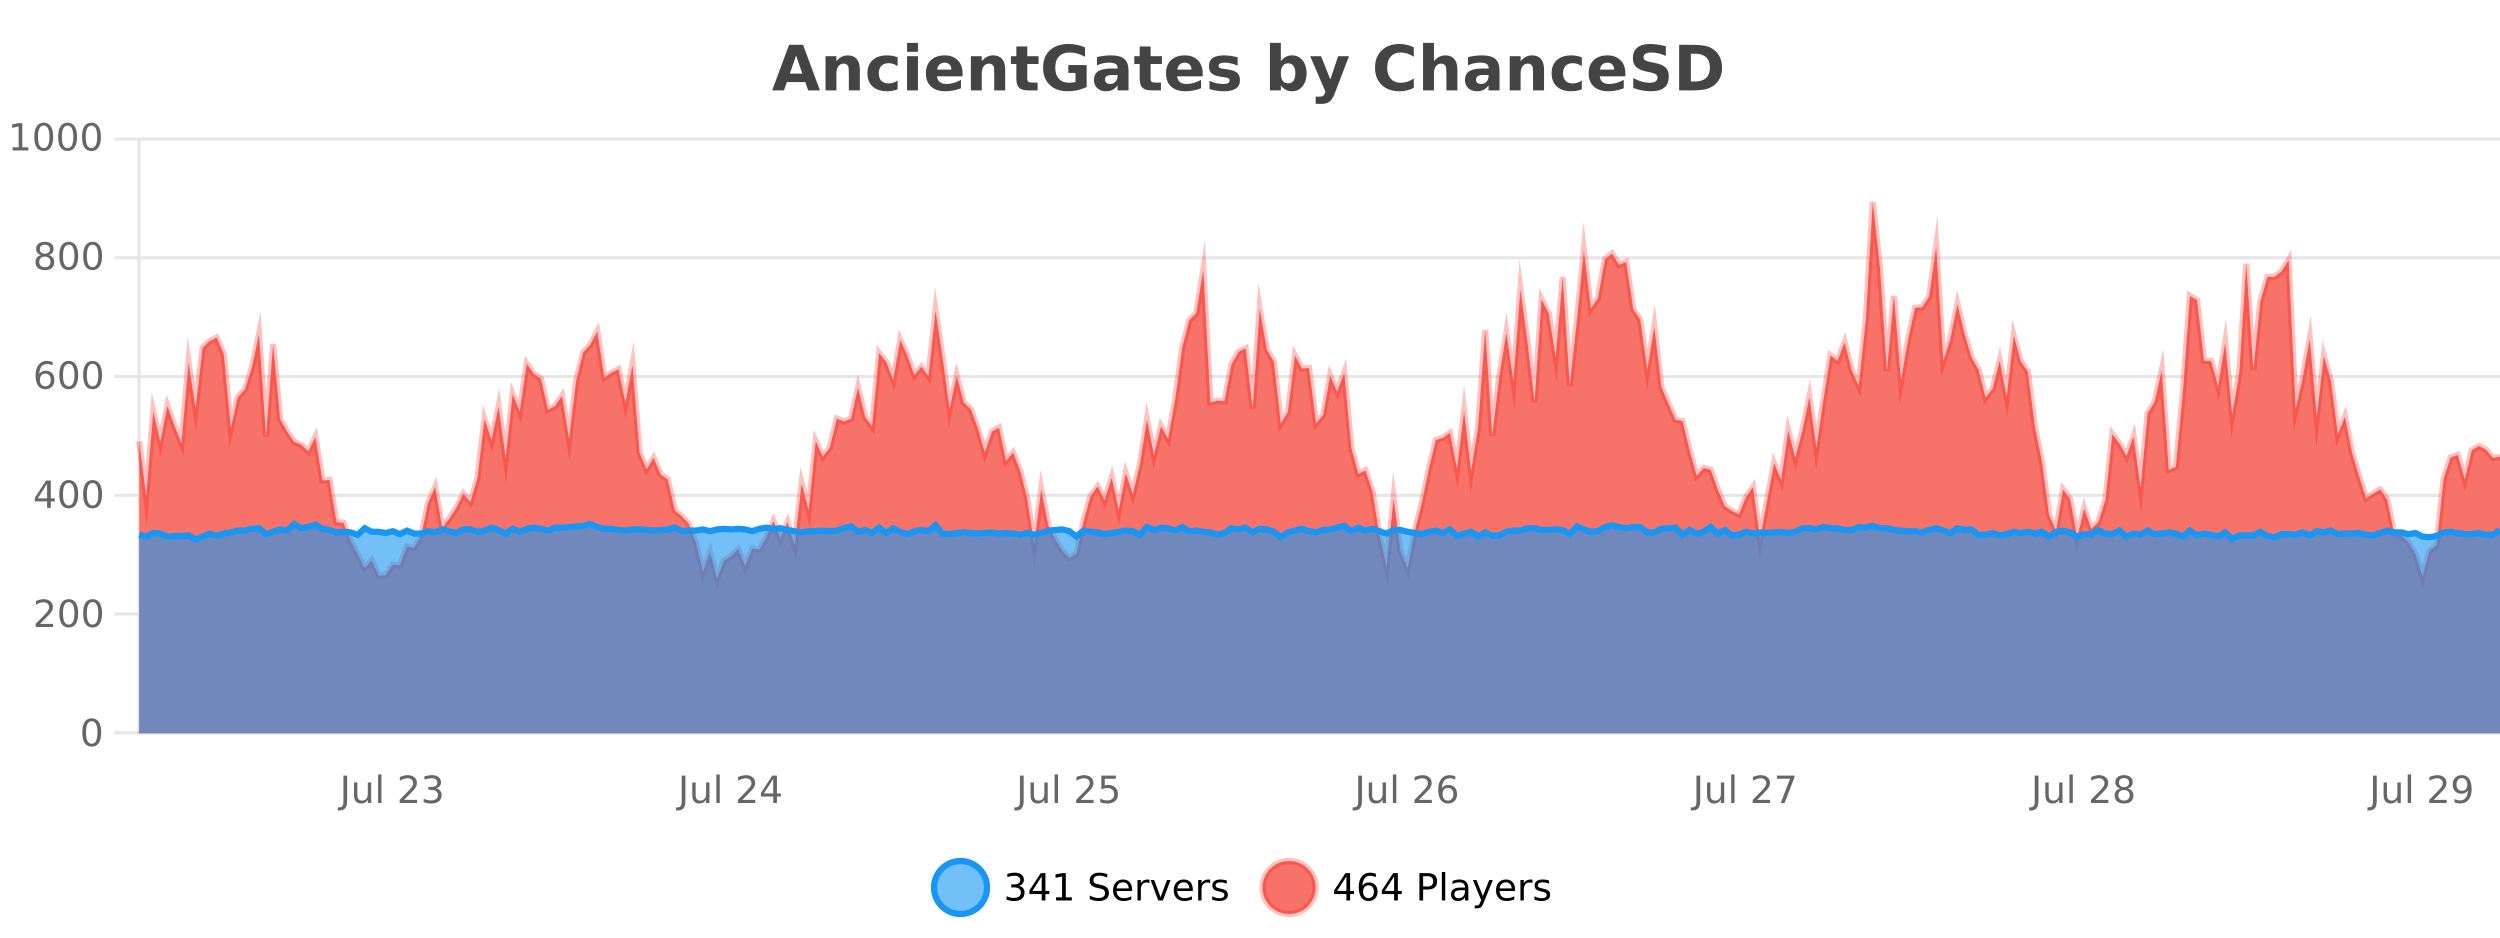 <?xml version="1.0" encoding="UTF-8"?>
<svg xmlns="http://www.w3.org/2000/svg" xmlns:xlink="http://www.w3.org/1999/xlink" width="800pt" height="300pt" viewBox="0 0 800 300" version="1.1">
<defs>
<clipPath id="clip1">
  <path d="M 270 263 L 345 263 L 345 300 L 270 300 Z M 270 263 "/>
</clipPath>
<clipPath id="clip2">
  <path d="M 375 263 L 450 263 L 450 300 L 375 300 Z M 375 263 "/>
</clipPath>
<clipPath id="clip3">
  <path d="M 44.539 64 L 800 64 L 800 234.602 L 44.539 234.602 Z M 44.539 64 "/>
</clipPath>
<clipPath id="clip4">
  <path d="M 43.539 43 L 800 43 L 800 214 L 43.539 214 Z M 43.539 43 "/>
</clipPath>
<clipPath id="clip5">
  <path d="M 44.539 167 L 800 167 L 800 234.602 L 44.539 234.602 Z M 44.539 167 "/>
</clipPath>
<clipPath id="clip6">
  <path d="M 43.539 139 L 800 139 L 800 201 L 43.539 201 Z M 43.539 139 "/>
</clipPath>
</defs>
<g id="surface4248246">
<rect x="0" y="0" width="800" height="300" style="fill:rgb(100%,100%,100%);fill-opacity:1;stroke:none;"/>
<path style="fill:none;stroke-width:1;stroke-linecap:butt;stroke-linejoin:miter;stroke:rgb(0%,0%,0%);stroke-opacity:0.098;stroke-miterlimit:10;" d="M 45 234.5 L 800 234.5 "/>
<path style="fill:none;stroke-width:1;stroke-linecap:butt;stroke-linejoin:miter;stroke:rgb(0%,0%,0%);stroke-opacity:0.098;stroke-miterlimit:10;" d="M 36.539 234.5 L 44 234.5 "/>
<path style="fill:none;stroke-width:1;stroke-linecap:butt;stroke-linejoin:miter;stroke:rgb(0%,0%,0%);stroke-opacity:0.098;stroke-miterlimit:10;" d="M 45 196.5 L 800 196.5 "/>
<path style="fill:none;stroke-width:1;stroke-linecap:butt;stroke-linejoin:miter;stroke:rgb(0%,0%,0%);stroke-opacity:0.098;stroke-miterlimit:10;" d="M 36.539 196.5 L 44 196.5 "/>
<path style="fill:none;stroke-width:1;stroke-linecap:butt;stroke-linejoin:miter;stroke:rgb(0%,0%,0%);stroke-opacity:0.098;stroke-miterlimit:10;" d="M 45 158.5 L 800 158.5 "/>
<path style="fill:none;stroke-width:1;stroke-linecap:butt;stroke-linejoin:miter;stroke:rgb(0%,0%,0%);stroke-opacity:0.098;stroke-miterlimit:10;" d="M 36.539 158.5 L 44 158.5 "/>
<path style="fill:none;stroke-width:1;stroke-linecap:butt;stroke-linejoin:miter;stroke:rgb(0%,0%,0%);stroke-opacity:0.098;stroke-miterlimit:10;" d="M 45 120.5 L 800 120.5 "/>
<path style="fill:none;stroke-width:1;stroke-linecap:butt;stroke-linejoin:miter;stroke:rgb(0%,0%,0%);stroke-opacity:0.098;stroke-miterlimit:10;" d="M 36.539 120.5 L 44 120.5 "/>
<path style="fill:none;stroke-width:1;stroke-linecap:butt;stroke-linejoin:miter;stroke:rgb(0%,0%,0%);stroke-opacity:0.098;stroke-miterlimit:10;" d="M 45 82.5 L 800 82.5 "/>
<path style="fill:none;stroke-width:1;stroke-linecap:butt;stroke-linejoin:miter;stroke:rgb(0%,0%,0%);stroke-opacity:0.098;stroke-miterlimit:10;" d="M 36.539 82.5 L 44 82.5 "/>
<path style="fill:none;stroke-width:1;stroke-linecap:butt;stroke-linejoin:miter;stroke:rgb(0%,0%,0%);stroke-opacity:0.098;stroke-miterlimit:10;" d="M 45 44.5 L 800 44.5 "/>
<path style="fill:none;stroke-width:1;stroke-linecap:butt;stroke-linejoin:miter;stroke:rgb(0%,0%,0%);stroke-opacity:0.098;stroke-miterlimit:10;" d="M 36.539 44.5 L 44 44.5 "/>
<path style=" stroke:none;fill-rule:nonzero;fill:rgb(9.02%,58.824%,95.294%);fill-opacity:0.6;" d="M 315.852 284 C 315.852 288.688 312.055 292.484 307.367 292.484 C 302.684 292.484 298.883 288.688 298.883 284 C 298.883 279.312 302.684 275.516 307.367 275.516 C 312.055 275.516 315.852 279.312 315.852 284 Z M 315.852 284 "/>
<g clip-path="url(#clip1)" clip-rule="nonzero">
<path style="fill:none;stroke-width:2;stroke-linecap:butt;stroke-linejoin:miter;stroke:rgb(9.02%,58.824%,95.294%);stroke-opacity:1;stroke-miterlimit:10;" d="M 315.852 284 C 315.852 288.688 312.055 292.484 307.367 292.484 C 302.684 292.484 298.883 288.688 298.883 284 C 298.883 279.312 302.684 275.516 307.367 275.516 C 312.055 275.516 315.852 279.312 315.852 284 Z M 315.852 284 "/>
</g>
<path style=" stroke:none;fill-rule:nonzero;fill:rgb(0%,0%,0%);fill-opacity:1;" d="M 326.055 283.438 C 326.617 283.562 327.055 283.82 327.367 284.203 C 327.688 284.578 327.852 285.047 327.852 285.609 C 327.852 286.477 327.555 287.148 326.961 287.625 C 326.367 288.094 325.523 288.328 324.43 288.328 C 324.062 288.328 323.684 288.289 323.289 288.219 C 322.902 288.148 322.508 288.039 322.102 287.891 L 322.102 286.75 C 322.422 286.938 322.777 287.086 323.164 287.188 C 323.559 287.281 323.969 287.328 324.398 287.328 C 325.137 287.328 325.699 287.184 326.086 286.891 C 326.48 286.602 326.68 286.172 326.68 285.609 C 326.68 285.102 326.496 284.699 326.133 284.406 C 325.766 284.117 325.266 283.969 324.633 283.969 L 323.602 283.969 L 323.602 283 L 324.68 283 C 325.25 283 325.695 282.887 326.008 282.656 C 326.32 282.418 326.477 282.078 326.477 281.641 C 326.477 281.195 326.312 280.852 325.992 280.609 C 325.68 280.371 325.227 280.25 324.633 280.25 C 324.297 280.25 323.945 280.289 323.57 280.359 C 323.203 280.422 322.797 280.527 322.352 280.672 L 322.352 279.625 C 322.809 279.5 323.23 279.406 323.617 279.344 C 324.012 279.281 324.383 279.25 324.727 279.25 C 325.633 279.25 326.344 279.453 326.867 279.859 C 327.387 280.266 327.648 280.82 327.648 281.516 C 327.648 282.008 327.508 282.418 327.227 282.75 C 326.953 283.086 326.562 283.312 326.055 283.438 Z M 333.348 280.438 L 330.363 285.109 L 333.348 285.109 Z M 333.035 279.406 L 334.535 279.406 L 334.535 285.109 L 335.785 285.109 L 335.785 286.094 L 334.535 286.094 L 334.535 288.156 L 333.348 288.156 L 333.348 286.094 L 329.41 286.094 L 329.41 284.953 Z M 337.938 287.156 L 339.875 287.156 L 339.875 280.484 L 337.766 280.906 L 337.766 279.828 L 339.859 279.406 L 341.047 279.406 L 341.047 287.156 L 342.984 287.156 L 342.984 288.156 L 337.938 288.156 Z M 354.32 279.688 L 354.32 280.844 C 353.871 280.637 353.445 280.48 353.039 280.375 C 352.641 280.262 352.262 280.203 351.898 280.203 C 351.25 280.203 350.75 280.328 350.398 280.578 C 350.055 280.828 349.883 281.188 349.883 281.656 C 349.883 282.043 349.996 282.336 350.227 282.531 C 350.453 282.73 350.898 282.887 351.555 283 L 352.258 283.156 C 353.141 283.324 353.793 283.621 354.211 284.047 C 354.637 284.465 354.852 285.027 354.852 285.734 C 354.852 286.59 354.562 287.234 353.992 287.672 C 353.43 288.109 352.594 288.328 351.492 288.328 C 351.086 288.328 350.648 288.281 350.18 288.188 C 349.711 288.094 349.227 287.953 348.727 287.766 L 348.727 286.547 C 349.203 286.82 349.672 287.023 350.133 287.156 C 350.602 287.293 351.055 287.359 351.492 287.359 C 352.168 287.359 352.688 287.23 353.055 286.969 C 353.43 286.699 353.617 286.32 353.617 285.828 C 353.617 285.402 353.48 285.07 353.211 284.828 C 352.949 284.578 352.516 284.398 351.914 284.281 L 351.195 284.141 C 350.309 283.965 349.668 283.688 349.273 283.312 C 348.887 282.938 348.695 282.418 348.695 281.75 C 348.695 280.969 348.965 280.359 349.508 279.922 C 350.047 279.477 350.797 279.25 351.758 279.25 C 352.172 279.25 352.59 279.289 353.008 279.359 C 353.434 279.434 353.871 279.543 354.32 279.688 Z M 362.266 284.609 L 362.266 285.125 L 357.297 285.125 C 357.348 285.875 357.57 286.445 357.969 286.828 C 358.375 287.215 358.93 287.406 359.641 287.406 C 360.055 287.406 360.457 287.359 360.844 287.266 C 361.238 287.164 361.629 287.008 362.016 286.797 L 362.016 287.828 C 361.617 287.984 361.219 288.105 360.812 288.188 C 360.406 288.281 359.992 288.328 359.578 288.328 C 358.535 288.328 357.707 288.027 357.094 287.422 C 356.477 286.809 356.172 285.98 356.172 284.938 C 356.172 283.867 356.461 283.016 357.047 282.391 C 357.629 281.758 358.41 281.438 359.391 281.438 C 360.273 281.438 360.973 281.727 361.484 282.297 C 362.004 282.859 362.266 283.633 362.266 284.609 Z M 361.188 284.281 C 361.176 283.699 361.008 283.23 360.688 282.875 C 360.363 282.523 359.938 282.344 359.406 282.344 C 358.801 282.344 358.316 282.516 357.953 282.859 C 357.598 283.203 357.395 283.684 357.344 284.297 Z M 367.836 282.594 C 367.711 282.531 367.574 282.484 367.43 282.453 C 367.293 282.414 367.137 282.391 366.961 282.391 C 366.355 282.391 365.887 282.59 365.555 282.984 C 365.23 283.383 365.07 283.953 365.07 284.703 L 365.07 288.156 L 363.992 288.156 L 363.992 281.594 L 365.07 281.594 L 365.07 282.609 C 365.297 282.215 365.594 281.922 365.961 281.734 C 366.324 281.539 366.766 281.438 367.289 281.438 C 367.359 281.438 367.438 281.445 367.523 281.453 C 367.617 281.465 367.715 281.48 367.82 281.5 Z M 368.195 281.594 L 369.336 281.594 L 371.383 287.094 L 373.445 281.594 L 374.586 281.594 L 372.117 288.156 L 370.648 288.156 Z M 381.688 284.609 L 381.688 285.125 L 376.719 285.125 C 376.77 285.875 376.992 286.445 377.391 286.828 C 377.797 287.215 378.352 287.406 379.062 287.406 C 379.477 287.406 379.879 287.359 380.266 287.266 C 380.66 287.164 381.051 287.008 381.438 286.797 L 381.438 287.828 C 381.039 287.984 380.641 288.105 380.234 288.188 C 379.828 288.281 379.414 288.328 379 288.328 C 377.957 288.328 377.129 288.027 376.516 287.422 C 375.898 286.809 375.594 285.98 375.594 284.938 C 375.594 283.867 375.883 283.016 376.469 282.391 C 377.051 281.758 377.832 281.438 378.812 281.438 C 379.695 281.438 380.395 281.727 380.906 282.297 C 381.426 282.859 381.688 283.633 381.688 284.609 Z M 380.609 284.281 C 380.598 283.699 380.43 283.23 380.109 282.875 C 379.785 282.523 379.359 282.344 378.828 282.344 C 378.223 282.344 377.738 282.516 377.375 282.859 C 377.02 283.203 376.816 283.684 376.766 284.297 Z M 387.258 282.594 C 387.133 282.531 386.996 282.484 386.852 282.453 C 386.715 282.414 386.559 282.391 386.383 282.391 C 385.777 282.391 385.309 282.59 384.977 282.984 C 384.652 283.383 384.492 283.953 384.492 284.703 L 384.492 288.156 L 383.414 288.156 L 383.414 281.594 L 384.492 281.594 L 384.492 282.609 C 384.719 282.215 385.016 281.922 385.383 281.734 C 385.746 281.539 386.188 281.438 386.711 281.438 C 386.781 281.438 386.859 281.445 386.945 281.453 C 387.039 281.465 387.137 281.48 387.242 281.5 Z M 392.562 281.781 L 392.562 282.812 C 392.258 282.656 391.941 282.543 391.609 282.469 C 391.285 282.387 390.945 282.344 390.594 282.344 C 390.062 282.344 389.66 282.43 389.391 282.594 C 389.117 282.75 388.984 282.996 388.984 283.328 C 388.984 283.578 389.078 283.777 389.266 283.922 C 389.461 284.059 389.852 284.188 390.438 284.312 L 390.797 284.406 C 391.566 284.562 392.113 284.793 392.438 285.094 C 392.758 285.398 392.922 285.812 392.922 286.344 C 392.922 286.961 392.676 287.445 392.188 287.797 C 391.707 288.152 391.047 288.328 390.203 288.328 C 389.848 288.328 389.477 288.289 389.094 288.219 C 388.719 288.156 388.32 288.059 387.906 287.922 L 387.906 286.797 C 388.301 287.008 388.691 287.164 389.078 287.266 C 389.461 287.371 389.848 287.422 390.234 287.422 C 390.734 287.422 391.117 287.34 391.391 287.172 C 391.672 286.996 391.812 286.746 391.812 286.422 C 391.812 286.133 391.711 285.906 391.516 285.75 C 391.316 285.594 390.883 285.445 390.219 285.297 L 389.844 285.219 C 389.176 285.074 388.691 284.855 388.391 284.562 C 388.098 284.273 387.953 283.875 387.953 283.375 C 387.953 282.75 388.172 282.273 388.609 281.938 C 389.047 281.605 389.664 281.438 390.469 281.438 C 390.863 281.438 391.238 281.469 391.594 281.531 C 391.945 281.586 392.27 281.668 392.562 281.781 Z M 317.367 277.016 "/>
<path style=" stroke:none;fill-rule:nonzero;fill:rgb(96.863%,44.706%,40.784%);fill-opacity:1;" d="M 420.988 284 C 420.988 288.688 417.191 292.484 412.504 292.484 C 407.82 292.484 404.02 288.688 404.02 284 C 404.02 279.312 407.82 275.516 412.504 275.516 C 417.191 275.516 420.988 279.312 420.988 284 Z M 420.988 284 "/>
<g clip-path="url(#clip2)" clip-rule="nonzero">
<path style="fill:none;stroke-width:2;stroke-linecap:butt;stroke-linejoin:miter;stroke:rgb(100%,4.706%,0%);stroke-opacity:0.247;stroke-miterlimit:10;" d="M 420.988 284 C 420.988 288.688 417.191 292.484 412.504 292.484 C 407.82 292.484 404.02 288.688 404.02 284 C 404.02 279.312 407.82 275.516 412.504 275.516 C 417.191 275.516 420.988 279.312 420.988 284 Z M 420.988 284 "/>
</g>
<path style=" stroke:none;fill-rule:nonzero;fill:rgb(0%,0%,0%);fill-opacity:1;" d="M 430.852 280.438 L 427.867 285.109 L 430.852 285.109 Z M 430.539 279.406 L 432.039 279.406 L 432.039 285.109 L 433.289 285.109 L 433.289 286.094 L 432.039 286.094 L 432.039 288.156 L 430.852 288.156 L 430.852 286.094 L 426.914 286.094 L 426.914 284.953 Z M 437.922 283.312 C 437.391 283.312 436.969 283.496 436.656 283.859 C 436.344 284.227 436.188 284.719 436.188 285.344 C 436.188 285.98 436.344 286.48 436.656 286.844 C 436.969 287.211 437.391 287.391 437.922 287.391 C 438.453 287.391 438.867 287.211 439.172 286.844 C 439.484 286.48 439.641 285.98 439.641 285.344 C 439.641 284.719 439.484 284.227 439.172 283.859 C 438.867 283.496 438.453 283.312 437.922 283.312 Z M 440.266 279.594 L 440.266 280.672 C 439.961 280.539 439.66 280.434 439.359 280.359 C 439.055 280.289 438.758 280.25 438.469 280.25 C 437.688 280.25 437.086 280.516 436.672 281.047 C 436.266 281.57 436.031 282.359 435.969 283.422 C 436.195 283.09 436.484 282.836 436.828 282.656 C 437.18 282.469 437.566 282.375 437.984 282.375 C 438.859 282.375 439.551 282.641 440.062 283.172 C 440.57 283.703 440.828 284.43 440.828 285.344 C 440.828 286.25 440.562 286.977 440.031 287.516 C 439.5 288.059 438.797 288.328 437.922 288.328 C 436.898 288.328 436.125 287.945 435.594 287.172 C 435.062 286.391 434.797 285.266 434.797 283.797 C 434.797 282.414 435.125 281.309 435.781 280.484 C 436.438 279.664 437.316 279.25 438.422 279.25 C 438.711 279.25 439.008 279.281 439.312 279.344 C 439.613 279.398 439.93 279.48 440.266 279.594 Z M 446.117 280.438 L 443.133 285.109 L 446.117 285.109 Z M 445.805 279.406 L 447.305 279.406 L 447.305 285.109 L 448.555 285.109 L 448.555 286.094 L 447.305 286.094 L 447.305 288.156 L 446.117 288.156 L 446.117 286.094 L 442.18 286.094 L 442.18 284.953 Z M 455.398 280.375 L 455.398 283.672 L 456.883 283.672 C 457.434 283.672 457.859 283.531 458.164 283.25 C 458.465 282.961 458.617 282.547 458.617 282.016 C 458.617 281.496 458.465 281.094 458.164 280.812 C 457.859 280.523 457.434 280.375 456.883 280.375 Z M 454.211 279.406 L 456.883 279.406 C 457.871 279.406 458.617 279.633 459.117 280.078 C 459.617 280.516 459.867 281.164 459.867 282.016 C 459.867 282.883 459.617 283.539 459.117 283.984 C 458.617 284.422 457.871 284.641 456.883 284.641 L 455.398 284.641 L 455.398 288.156 L 454.211 288.156 Z M 461.398 279.031 L 462.477 279.031 L 462.477 288.156 L 461.398 288.156 Z M 467.719 284.859 C 466.852 284.859 466.25 284.961 465.906 285.156 C 465.57 285.355 465.406 285.695 465.406 286.172 C 465.406 286.559 465.531 286.867 465.781 287.094 C 466.039 287.312 466.383 287.422 466.812 287.422 C 467.414 287.422 467.895 287.215 468.25 286.797 C 468.613 286.371 468.797 285.805 468.797 285.094 L 468.797 284.859 Z M 469.875 284.406 L 469.875 288.156 L 468.797 288.156 L 468.797 287.156 C 468.547 287.555 468.238 287.852 467.875 288.047 C 467.508 288.234 467.062 288.328 466.531 288.328 C 465.852 288.328 465.316 288.141 464.922 287.766 C 464.523 287.383 464.328 286.875 464.328 286.25 C 464.328 285.512 464.57 284.953 465.062 284.578 C 465.562 284.203 466.301 284.016 467.281 284.016 L 468.797 284.016 L 468.797 283.906 C 468.797 283.406 468.629 283.023 468.297 282.75 C 467.973 282.48 467.52 282.344 466.938 282.344 C 466.562 282.344 466.191 282.391 465.828 282.484 C 465.473 282.578 465.133 282.715 464.812 282.891 L 464.812 281.891 C 465.207 281.734 465.586 281.621 465.953 281.547 C 466.328 281.477 466.691 281.438 467.047 281.438 C 467.992 281.438 468.703 281.684 469.172 282.172 C 469.641 282.664 469.875 283.406 469.875 284.406 Z M 474.82 288.766 C 474.516 289.547 474.219 290.055 473.93 290.297 C 473.637 290.535 473.25 290.656 472.773 290.656 L 471.914 290.656 L 471.914 289.75 L 472.539 289.75 C 472.84 289.75 473.07 289.676 473.227 289.531 C 473.391 289.395 473.574 289.066 473.773 288.547 L 473.977 288.047 L 471.32 281.594 L 472.461 281.594 L 474.508 286.719 L 476.57 281.594 L 477.711 281.594 Z M 484.812 284.609 L 484.812 285.125 L 479.844 285.125 C 479.895 285.875 480.117 286.445 480.516 286.828 C 480.922 287.215 481.477 287.406 482.188 287.406 C 482.602 287.406 483.004 287.359 483.391 287.266 C 483.785 287.164 484.176 287.008 484.562 286.797 L 484.562 287.828 C 484.164 287.984 483.766 288.105 483.359 288.188 C 482.953 288.281 482.539 288.328 482.125 288.328 C 481.082 288.328 480.254 288.027 479.641 287.422 C 479.023 286.809 478.719 285.98 478.719 284.938 C 478.719 283.867 479.008 283.016 479.594 282.391 C 480.176 281.758 480.957 281.438 481.938 281.438 C 482.82 281.438 483.52 281.727 484.031 282.297 C 484.551 282.859 484.812 283.633 484.812 284.609 Z M 483.734 284.281 C 483.723 283.699 483.555 283.23 483.234 282.875 C 482.91 282.523 482.484 282.344 481.953 282.344 C 481.348 282.344 480.863 282.516 480.5 282.859 C 480.145 283.203 479.941 283.684 479.891 284.297 Z M 490.383 282.594 C 490.258 282.531 490.121 282.484 489.977 282.453 C 489.84 282.414 489.684 282.391 489.508 282.391 C 488.902 282.391 488.434 282.59 488.102 282.984 C 487.777 283.383 487.617 283.953 487.617 284.703 L 487.617 288.156 L 486.539 288.156 L 486.539 281.594 L 487.617 281.594 L 487.617 282.609 C 487.844 282.215 488.141 281.922 488.508 281.734 C 488.871 281.539 489.312 281.438 489.836 281.438 C 489.906 281.438 489.984 281.445 490.07 281.453 C 490.164 281.465 490.262 281.48 490.367 281.5 Z M 495.691 281.781 L 495.691 282.812 C 495.387 282.656 495.07 282.543 494.738 282.469 C 494.414 282.387 494.074 282.344 493.723 282.344 C 493.191 282.344 492.789 282.43 492.52 282.594 C 492.246 282.75 492.113 282.996 492.113 283.328 C 492.113 283.578 492.207 283.777 492.395 283.922 C 492.59 284.059 492.98 284.188 493.566 284.312 L 493.926 284.406 C 494.695 284.562 495.242 284.793 495.566 285.094 C 495.887 285.398 496.051 285.812 496.051 286.344 C 496.051 286.961 495.805 287.445 495.316 287.797 C 494.836 288.152 494.176 288.328 493.332 288.328 C 492.977 288.328 492.605 288.289 492.223 288.219 C 491.848 288.156 491.449 288.059 491.035 287.922 L 491.035 286.797 C 491.43 287.008 491.82 287.164 492.207 287.266 C 492.59 287.371 492.977 287.422 493.363 287.422 C 493.863 287.422 494.246 287.34 494.52 287.172 C 494.801 286.996 494.941 286.746 494.941 286.422 C 494.941 286.133 494.84 285.906 494.645 285.75 C 494.445 285.594 494.012 285.445 493.348 285.297 L 492.973 285.219 C 492.305 285.074 491.82 284.855 491.52 284.562 C 491.227 284.273 491.082 283.875 491.082 283.375 C 491.082 282.75 491.301 282.273 491.738 281.938 C 492.176 281.605 492.793 281.438 493.598 281.438 C 493.992 281.438 494.367 281.469 494.723 281.531 C 495.074 281.586 495.398 281.668 495.691 281.781 Z M 422.504 277.016 "/>
<path style=" stroke:none;fill-rule:nonzero;fill:rgb(26.667%,26.667%,26.667%);fill-opacity:1;" d="M 257.688 26.266 L 251.812 26.266 L 250.875 28.922 L 247.094 28.922 L 252.5 14.344 L 256.984 14.344 L 262.375 28.922 L 258.609 28.922 Z M 252.75 23.562 L 256.734 23.562 L 254.75 17.766 Z M 275.148 22.266 L 275.148 28.922 L 271.633 28.922 L 271.633 23.828 C 271.633 22.883 271.609 22.23 271.57 21.875 C 271.527 21.512 271.453 21.246 271.352 21.078 C 271.215 20.852 271.027 20.672 270.789 20.547 C 270.559 20.422 270.293 20.359 269.992 20.359 C 269.262 20.359 268.688 20.641 268.273 21.203 C 267.855 21.766 267.648 22.547 267.648 23.547 L 267.648 28.922 L 264.164 28.922 L 264.164 17.984 L 267.648 17.984 L 267.648 19.578 C 268.18 18.945 268.742 18.477 269.336 18.172 C 269.93 17.871 270.578 17.719 271.289 17.719 C 272.559 17.719 273.516 18.109 274.164 18.891 C 274.82 19.664 275.148 20.789 275.148 22.266 Z M 287.234 18.328 L 287.234 21.172 C 286.766 20.852 286.289 20.609 285.812 20.453 C 285.332 20.297 284.832 20.219 284.312 20.219 C 283.344 20.219 282.582 20.508 282.031 21.078 C 281.488 21.641 281.219 22.438 281.219 23.469 C 281.219 24.492 281.488 25.289 282.031 25.859 C 282.582 26.422 283.344 26.703 284.312 26.703 C 284.863 26.703 285.383 26.625 285.875 26.469 C 286.363 26.305 286.816 26.059 287.234 25.734 L 287.234 28.594 C 286.691 28.805 286.141 28.953 285.578 29.047 C 285.016 29.148 284.445 29.203 283.875 29.203 C 281.906 29.203 280.363 28.699 279.25 27.688 C 278.133 26.68 277.578 25.273 277.578 23.469 C 277.578 21.656 278.133 20.246 279.25 19.234 C 280.363 18.227 281.906 17.719 283.875 17.719 C 284.445 17.719 285.008 17.773 285.562 17.875 C 286.125 17.969 286.68 18.121 287.234 18.328 Z M 290.258 17.984 L 293.742 17.984 L 293.742 28.922 L 290.258 28.922 Z M 290.258 13.719 L 293.742 13.719 L 293.742 16.578 L 290.258 16.578 Z M 308.023 23.422 L 308.023 24.422 L 299.852 24.422 C 299.934 25.246 300.23 25.859 300.742 26.266 C 301.25 26.672 301.961 26.875 302.867 26.875 C 303.605 26.875 304.359 26.766 305.133 26.547 C 305.902 26.328 306.695 26 307.508 25.562 L 307.508 28.25 C 306.684 28.562 305.855 28.797 305.023 28.953 C 304.199 29.117 303.375 29.203 302.555 29.203 C 300.574 29.203 299.031 28.703 297.93 27.703 C 296.836 26.695 296.289 25.281 296.289 23.469 C 296.289 21.68 296.824 20.273 297.898 19.25 C 298.98 18.23 300.465 17.719 302.352 17.719 C 304.07 17.719 305.445 18.242 306.477 19.281 C 307.508 20.312 308.023 21.695 308.023 23.422 Z M 304.43 22.266 C 304.43 21.602 304.234 21.062 303.852 20.656 C 303.465 20.25 302.961 20.047 302.336 20.047 C 301.656 20.047 301.105 20.242 300.68 20.625 C 300.262 21 300 21.547 299.898 22.266 Z M 321.664 22.266 L 321.664 28.922 L 318.148 28.922 L 318.148 23.828 C 318.148 22.883 318.125 22.23 318.086 21.875 C 318.043 21.512 317.969 21.246 317.867 21.078 C 317.73 20.852 317.543 20.672 317.305 20.547 C 317.074 20.422 316.809 20.359 316.508 20.359 C 315.777 20.359 315.203 20.641 314.789 21.203 C 314.371 21.766 314.164 22.547 314.164 23.547 L 314.164 28.922 L 310.68 28.922 L 310.68 17.984 L 314.164 17.984 L 314.164 19.578 C 314.695 18.945 315.258 18.477 315.852 18.172 C 316.445 17.871 317.094 17.719 317.805 17.719 C 319.074 17.719 320.031 18.109 320.68 18.891 C 321.336 19.664 321.664 20.789 321.664 22.266 Z M 328.73 14.875 L 328.73 17.984 L 332.34 17.984 L 332.34 20.484 L 328.73 20.484 L 328.73 25.125 C 328.73 25.637 328.828 25.98 329.027 26.156 C 329.234 26.336 329.637 26.422 330.23 26.422 L 332.027 26.422 L 332.027 28.922 L 329.027 28.922 C 327.652 28.922 326.672 28.637 326.09 28.062 C 325.516 27.48 325.23 26.5 325.23 25.125 L 325.23 20.484 L 323.496 20.484 L 323.496 17.984 L 325.23 17.984 L 325.23 14.875 Z M 347.727 27.844 C 346.789 28.293 345.812 28.633 344.805 28.859 C 343.805 29.086 342.762 29.203 341.68 29.203 C 339.25 29.203 337.328 28.527 335.914 27.172 C 334.496 25.809 333.789 23.965 333.789 21.641 C 333.789 19.297 334.508 17.453 335.945 16.109 C 337.391 14.758 339.375 14.078 341.898 14.078 C 342.867 14.078 343.793 14.172 344.68 14.359 C 345.562 14.539 346.402 14.805 347.195 15.156 L 347.195 18.172 C 346.383 17.715 345.57 17.371 344.758 17.141 C 343.953 16.914 343.152 16.797 342.352 16.797 C 340.852 16.797 339.695 17.219 338.883 18.062 C 338.078 18.898 337.68 20.09 337.68 21.641 C 337.68 23.184 338.07 24.375 338.852 25.219 C 339.633 26.062 340.742 26.484 342.18 26.484 C 342.562 26.484 342.922 26.461 343.258 26.406 C 343.602 26.355 343.902 26.277 344.164 26.172 L 344.164 23.344 L 341.867 23.344 L 341.867 20.828 L 347.727 20.828 Z M 355.785 24 C 355.055 24 354.508 24.125 354.145 24.375 C 353.777 24.617 353.598 24.98 353.598 25.469 C 353.598 25.906 353.742 26.25 354.035 26.5 C 354.336 26.75 354.746 26.875 355.27 26.875 C 355.926 26.875 356.477 26.641 356.926 26.172 C 357.383 25.703 357.613 25.117 357.613 24.406 L 357.613 24 Z M 361.129 22.688 L 361.129 28.922 L 357.613 28.922 L 357.613 27.297 C 357.145 27.965 356.613 28.449 356.02 28.75 C 355.434 29.051 354.723 29.203 353.879 29.203 C 352.754 29.203 351.836 28.875 351.129 28.219 C 350.418 27.555 350.066 26.695 350.066 25.641 C 350.066 24.359 350.504 23.422 351.379 22.828 C 352.262 22.227 353.652 21.922 355.551 21.922 L 357.613 21.922 L 357.613 21.641 C 357.613 21.09 357.395 20.688 356.957 20.438 C 356.52 20.18 355.836 20.047 354.91 20.047 C 354.16 20.047 353.461 20.125 352.816 20.281 C 352.168 20.43 351.57 20.648 351.02 20.938 L 351.02 18.281 C 351.77 18.094 352.52 17.953 353.27 17.859 C 354.027 17.766 354.789 17.719 355.551 17.719 C 357.52 17.719 358.941 18.109 359.816 18.891 C 360.691 19.664 361.129 20.93 361.129 22.688 Z M 368.203 14.875 L 368.203 17.984 L 371.812 17.984 L 371.812 20.484 L 368.203 20.484 L 368.203 25.125 C 368.203 25.637 368.301 25.98 368.5 26.156 C 368.707 26.336 369.109 26.422 369.703 26.422 L 371.5 26.422 L 371.5 28.922 L 368.5 28.922 C 367.125 28.922 366.145 28.637 365.562 28.062 C 364.988 27.48 364.703 26.5 364.703 25.125 L 364.703 20.484 L 362.969 20.484 L 362.969 17.984 L 364.703 17.984 L 364.703 14.875 Z M 384.859 23.422 L 384.859 24.422 L 376.688 24.422 C 376.77 25.246 377.066 25.859 377.578 26.266 C 378.086 26.672 378.797 26.875 379.703 26.875 C 380.441 26.875 381.195 26.766 381.969 26.547 C 382.738 26.328 383.531 26 384.344 25.562 L 384.344 28.25 C 383.52 28.562 382.691 28.797 381.859 28.953 C 381.035 29.117 380.211 29.203 379.391 29.203 C 377.41 29.203 375.867 28.703 374.766 27.703 C 373.672 26.695 373.125 25.281 373.125 23.469 C 373.125 21.68 373.66 20.273 374.734 19.25 C 375.816 18.23 377.301 17.719 379.188 17.719 C 380.906 17.719 382.281 18.242 383.312 19.281 C 384.344 20.312 384.859 21.695 384.859 23.422 Z M 381.266 22.266 C 381.266 21.602 381.07 21.062 380.688 20.656 C 380.301 20.25 379.797 20.047 379.172 20.047 C 378.492 20.047 377.941 20.242 377.516 20.625 C 377.098 21 376.836 21.547 376.734 22.266 Z M 396.047 18.328 L 396.047 20.984 C 395.305 20.672 394.586 20.438 393.891 20.281 C 393.191 20.125 392.531 20.047 391.906 20.047 C 391.25 20.047 390.758 20.133 390.438 20.297 C 390.113 20.465 389.953 20.719 389.953 21.062 C 389.953 21.344 390.07 21.559 390.312 21.703 C 390.562 21.852 391 21.961 391.625 22.031 L 392.25 22.125 C 394.039 22.355 395.242 22.73 395.859 23.25 C 396.473 23.773 396.781 24.59 396.781 25.703 C 396.781 26.871 396.348 27.746 395.484 28.328 C 394.629 28.914 393.352 29.203 391.656 29.203 C 390.926 29.203 390.176 29.145 389.406 29.031 C 388.633 28.918 387.844 28.746 387.031 28.516 L 387.031 25.859 C 387.727 26.203 388.441 26.461 389.172 26.625 C 389.898 26.793 390.645 26.875 391.406 26.875 C 392.094 26.875 392.609 26.781 392.953 26.594 C 393.297 26.406 393.469 26.125 393.469 25.75 C 393.469 25.438 393.348 25.211 393.109 25.062 C 392.867 24.906 392.395 24.789 391.688 24.703 L 391.078 24.625 C 389.516 24.43 388.422 24.07 387.797 23.547 C 387.172 23.016 386.859 22.215 386.859 21.141 C 386.859 19.984 387.254 19.125 388.047 18.562 C 388.848 18 390.066 17.719 391.703 17.719 C 392.348 17.719 393.023 17.773 393.734 17.875 C 394.441 17.969 395.211 18.121 396.047 18.328 Z M 412.195 26.672 C 412.945 26.672 413.516 26.402 413.914 25.859 C 414.309 25.309 414.508 24.512 414.508 23.469 C 414.508 22.43 414.309 21.637 413.914 21.094 C 413.516 20.543 412.945 20.266 412.195 20.266 C 411.445 20.266 410.867 20.543 410.461 21.094 C 410.062 21.637 409.867 22.43 409.867 23.469 C 409.867 24.5 410.062 25.293 410.461 25.844 C 410.867 26.398 411.445 26.672 412.195 26.672 Z M 409.867 19.578 C 410.355 18.945 410.891 18.477 411.477 18.172 C 412.059 17.871 412.73 17.719 413.492 17.719 C 414.844 17.719 415.953 18.258 416.82 19.328 C 417.684 20.402 418.117 21.781 418.117 23.469 C 418.117 25.148 417.684 26.523 416.82 27.594 C 415.953 28.668 414.844 29.203 413.492 29.203 C 412.73 29.203 412.059 29.051 411.477 28.75 C 410.891 28.449 410.355 27.98 409.867 27.344 L 409.867 28.922 L 406.383 28.922 L 406.383 13.719 L 409.867 13.719 Z M 419.262 17.984 L 422.746 17.984 L 425.699 25.406 L 428.199 17.984 L 431.684 17.984 L 427.09 29.953 C 426.629 31.172 426.09 32.02 425.465 32.5 C 424.848 32.988 424.043 33.234 423.043 33.234 L 421.012 33.234 L 421.012 30.938 L 422.105 30.938 C 422.699 30.938 423.129 30.844 423.402 30.656 C 423.672 30.469 423.879 30.129 424.027 29.641 L 424.137 29.344 Z M 452.418 28.125 C 451.719 28.48 450.996 28.746 450.246 28.922 C 449.504 29.109 448.723 29.203 447.902 29.203 C 445.473 29.203 443.551 28.527 442.137 27.172 C 440.719 25.809 440.012 23.965 440.012 21.641 C 440.012 19.32 440.719 17.48 442.137 16.125 C 443.551 14.762 445.473 14.078 447.902 14.078 C 448.723 14.078 449.504 14.172 450.246 14.359 C 450.996 14.539 451.719 14.805 452.418 15.156 L 452.418 18.172 C 451.719 17.703 451.031 17.359 450.355 17.141 C 449.676 16.914 448.965 16.797 448.215 16.797 C 446.871 16.797 445.812 17.23 445.043 18.094 C 444.281 18.949 443.902 20.133 443.902 21.641 C 443.902 23.152 444.281 24.34 445.043 25.203 C 445.812 26.059 446.871 26.484 448.215 26.484 C 448.965 26.484 449.676 26.375 450.355 26.156 C 451.031 25.93 451.719 25.578 452.418 25.109 Z M 466.359 22.266 L 466.359 28.922 L 462.844 28.922 L 462.844 23.844 C 462.844 22.887 462.82 22.23 462.781 21.875 C 462.738 21.512 462.664 21.246 462.562 21.078 C 462.426 20.852 462.238 20.672 462 20.547 C 461.77 20.422 461.504 20.359 461.203 20.359 C 460.473 20.359 459.898 20.641 459.484 21.203 C 459.066 21.766 458.859 22.547 458.859 23.547 L 458.859 28.922 L 455.375 28.922 L 455.375 13.719 L 458.859 13.719 L 458.859 19.578 C 459.391 18.945 459.953 18.477 460.547 18.172 C 461.141 17.871 461.789 17.719 462.5 17.719 C 463.77 17.719 464.727 18.109 465.375 18.891 C 466.031 19.664 466.359 20.789 466.359 22.266 Z M 474.508 24 C 473.777 24 473.23 24.125 472.867 24.375 C 472.5 24.617 472.32 24.98 472.32 25.469 C 472.32 25.906 472.465 26.25 472.758 26.5 C 473.059 26.75 473.469 26.875 473.992 26.875 C 474.648 26.875 475.199 26.641 475.648 26.172 C 476.105 25.703 476.336 25.117 476.336 24.406 L 476.336 24 Z M 479.852 22.688 L 479.852 28.922 L 476.336 28.922 L 476.336 27.297 C 475.867 27.965 475.336 28.449 474.742 28.75 C 474.156 29.051 473.445 29.203 472.602 29.203 C 471.477 29.203 470.559 28.875 469.852 28.219 C 469.141 27.555 468.789 26.695 468.789 25.641 C 468.789 24.359 469.227 23.422 470.102 22.828 C 470.984 22.227 472.375 21.922 474.273 21.922 L 476.336 21.922 L 476.336 21.641 C 476.336 21.09 476.117 20.688 475.68 20.438 C 475.242 20.18 474.559 20.047 473.633 20.047 C 472.883 20.047 472.184 20.125 471.539 20.281 C 470.891 20.43 470.293 20.648 469.742 20.938 L 469.742 18.281 C 470.492 18.094 471.242 17.953 471.992 17.859 C 472.75 17.766 473.512 17.719 474.273 17.719 C 476.242 17.719 477.664 18.109 478.539 18.891 C 479.414 19.664 479.852 20.93 479.852 22.688 Z M 494.094 22.266 L 494.094 28.922 L 490.578 28.922 L 490.578 23.828 C 490.578 22.883 490.555 22.23 490.516 21.875 C 490.473 21.512 490.398 21.246 490.297 21.078 C 490.16 20.852 489.973 20.672 489.734 20.547 C 489.504 20.422 489.238 20.359 488.938 20.359 C 488.207 20.359 487.633 20.641 487.219 21.203 C 486.801 21.766 486.594 22.547 486.594 23.547 L 486.594 28.922 L 483.109 28.922 L 483.109 17.984 L 486.594 17.984 L 486.594 19.578 C 487.125 18.945 487.688 18.477 488.281 18.172 C 488.875 17.871 489.523 17.719 490.234 17.719 C 491.504 17.719 492.461 18.109 493.109 18.891 C 493.766 19.664 494.094 20.789 494.094 22.266 Z M 506.18 18.328 L 506.18 21.172 C 505.711 20.852 505.234 20.609 504.758 20.453 C 504.277 20.297 503.777 20.219 503.258 20.219 C 502.289 20.219 501.527 20.508 500.977 21.078 C 500.434 21.641 500.164 22.438 500.164 23.469 C 500.164 24.492 500.434 25.289 500.977 25.859 C 501.527 26.422 502.289 26.703 503.258 26.703 C 503.809 26.703 504.328 26.625 504.82 26.469 C 505.309 26.305 505.762 26.059 506.18 25.734 L 506.18 28.594 C 505.637 28.805 505.086 28.953 504.523 29.047 C 503.961 29.148 503.391 29.203 502.82 29.203 C 500.852 29.203 499.309 28.699 498.195 27.688 C 497.078 26.68 496.523 25.273 496.523 23.469 C 496.523 21.656 497.078 20.246 498.195 19.234 C 499.309 18.227 500.852 17.719 502.82 17.719 C 503.391 17.719 503.953 17.773 504.508 17.875 C 505.07 17.969 505.625 18.121 506.18 18.328 Z M 520.109 23.422 L 520.109 24.422 L 511.938 24.422 C 512.02 25.246 512.316 25.859 512.828 26.266 C 513.336 26.672 514.047 26.875 514.953 26.875 C 515.691 26.875 516.445 26.766 517.219 26.547 C 517.988 26.328 518.781 26 519.594 25.562 L 519.594 28.25 C 518.77 28.562 517.941 28.797 517.109 28.953 C 516.285 29.117 515.461 29.203 514.641 29.203 C 512.66 29.203 511.117 28.703 510.016 27.703 C 508.922 26.695 508.375 25.281 508.375 23.469 C 508.375 21.68 508.91 20.273 509.984 19.25 C 511.066 18.23 512.551 17.719 514.438 17.719 C 516.156 17.719 517.531 18.242 518.562 19.281 C 519.594 20.312 520.109 21.695 520.109 23.422 Z M 516.516 22.266 C 516.516 21.602 516.32 21.062 515.938 20.656 C 515.551 20.25 515.047 20.047 514.422 20.047 C 513.742 20.047 513.191 20.242 512.766 20.625 C 512.348 21 512.086 21.547 511.984 22.266 Z M 533.066 14.797 L 533.066 17.891 C 532.262 17.527 531.48 17.258 530.723 17.078 C 529.961 16.891 529.242 16.797 528.566 16.797 C 527.668 16.797 527.004 16.922 526.566 17.172 C 526.137 17.422 525.926 17.809 525.926 18.328 C 525.926 18.715 526.07 19.016 526.363 19.234 C 526.652 19.453 527.18 19.641 527.941 19.797 L 529.535 20.125 C 531.16 20.449 532.309 20.945 532.988 21.609 C 533.676 22.277 534.02 23.219 534.02 24.438 C 534.02 26.043 533.539 27.242 532.582 28.031 C 531.633 28.812 530.18 29.203 528.223 29.203 C 527.293 29.203 526.363 29.113 525.426 28.938 C 524.496 28.762 523.57 28.5 522.645 28.156 L 522.645 24.984 C 523.57 25.484 524.465 25.859 525.332 26.109 C 526.207 26.359 527.051 26.484 527.863 26.484 C 528.684 26.484 529.309 26.352 529.738 26.078 C 530.176 25.797 530.395 25.402 530.395 24.891 C 530.395 24.445 530.242 24.094 529.941 23.844 C 529.648 23.594 529.059 23.371 528.176 23.172 L 526.723 22.859 C 525.262 22.547 524.195 22.055 523.52 21.375 C 522.852 20.688 522.52 19.762 522.52 18.594 C 522.52 17.148 522.988 16.031 523.926 15.25 C 524.863 14.469 526.211 14.078 527.973 14.078 C 528.773 14.078 529.598 14.141 530.441 14.266 C 531.285 14.383 532.16 14.559 533.066 14.797 Z M 541.078 17.188 L 541.078 26.078 L 542.422 26.078 C 543.961 26.078 545.141 25.699 545.953 24.938 C 546.766 24.18 547.172 23.07 547.172 21.609 C 547.172 20.172 546.766 19.078 545.953 18.328 C 545.148 17.57 543.973 17.188 542.422 17.188 Z M 537.328 14.344 L 541.281 14.344 C 543.5 14.344 545.148 14.5 546.234 14.812 C 547.316 15.125 548.242 15.664 549.016 16.422 C 549.703 17.078 550.211 17.84 550.547 18.703 C 550.879 19.559 551.047 20.527 551.047 21.609 C 551.047 22.715 550.879 23.699 550.547 24.562 C 550.211 25.43 549.703 26.188 549.016 26.844 C 548.234 27.594 547.297 28.133 546.203 28.453 C 545.109 28.766 543.469 28.922 541.281 28.922 L 537.328 28.922 Z M 247 10.359 "/>
<path style="fill:none;stroke-width:1;stroke-linecap:butt;stroke-linejoin:miter;stroke:rgb(0%,0%,0%);stroke-opacity:0.098;stroke-miterlimit:10;" d="M 44 234.5 L 801 234.5 "/>
<path style=" stroke:none;fill-rule:nonzero;fill:rgb(40%,40%,40%);fill-opacity:1;" d="M 109.895 248.203 L 111.082 248.203 L 111.082 256.344 C 111.082 257.395 110.879 258.16 110.473 258.641 C 110.074 259.117 109.434 259.359 108.551 259.359 L 108.098 259.359 L 108.098 258.359 L 108.473 258.359 C 108.992 258.359 109.355 258.211 109.566 257.922 C 109.785 257.629 109.895 257.102 109.895 256.344 Z M 113.277 254.359 L 113.277 250.391 L 114.355 250.391 L 114.355 254.328 C 114.355 254.945 114.473 255.406 114.715 255.719 C 114.965 256.031 115.328 256.188 115.809 256.188 C 116.391 256.188 116.848 256.008 117.184 255.641 C 117.527 255.266 117.699 254.758 117.699 254.109 L 117.699 250.391 L 118.777 250.391 L 118.777 256.953 L 117.699 256.953 L 117.699 255.938 C 117.438 256.344 117.137 256.648 116.793 256.844 C 116.449 257.031 116.047 257.125 115.59 257.125 C 114.828 257.125 114.25 256.891 113.855 256.422 C 113.469 255.953 113.277 255.266 113.277 254.359 Z M 115.996 250.234 Z M 120.992 247.828 L 122.07 247.828 L 122.07 256.953 L 120.992 256.953 Z M 129.312 255.953 L 133.453 255.953 L 133.453 256.953 L 127.891 256.953 L 127.891 255.953 C 128.336 255.496 128.945 254.875 129.719 254.094 C 130.5 253.305 130.988 252.793 131.188 252.562 C 131.57 252.148 131.836 251.793 131.984 251.5 C 132.141 251.199 132.219 250.906 132.219 250.625 C 132.219 250.156 132.051 249.777 131.719 249.484 C 131.395 249.195 130.973 249.047 130.453 249.047 C 130.078 249.047 129.68 249.109 129.266 249.234 C 128.859 249.359 128.422 249.559 127.953 249.828 L 127.953 248.625 C 128.43 248.438 128.875 248.297 129.281 248.203 C 129.695 248.102 130.078 248.047 130.422 248.047 C 131.328 248.047 132.051 248.277 132.594 248.734 C 133.133 249.184 133.406 249.789 133.406 250.547 C 133.406 250.902 133.336 251.242 133.203 251.562 C 133.066 251.887 132.82 252.266 132.469 252.703 C 132.363 252.82 132.051 253.148 131.531 253.688 C 131.008 254.23 130.27 254.984 129.312 255.953 Z M 139.523 252.234 C 140.086 252.359 140.523 252.617 140.836 253 C 141.156 253.375 141.32 253.844 141.32 254.406 C 141.32 255.273 141.023 255.945 140.43 256.422 C 139.836 256.891 138.992 257.125 137.898 257.125 C 137.531 257.125 137.152 257.086 136.758 257.016 C 136.371 256.945 135.977 256.836 135.57 256.688 L 135.57 255.547 C 135.891 255.734 136.246 255.883 136.633 255.984 C 137.027 256.078 137.438 256.125 137.867 256.125 C 138.605 256.125 139.168 255.98 139.555 255.688 C 139.949 255.398 140.148 254.969 140.148 254.406 C 140.148 253.898 139.965 253.496 139.602 253.203 C 139.234 252.914 138.734 252.766 138.102 252.766 L 137.07 252.766 L 137.07 251.797 L 138.148 251.797 C 138.719 251.797 139.164 251.684 139.477 251.453 C 139.789 251.215 139.945 250.875 139.945 250.438 C 139.945 249.992 139.781 249.648 139.461 249.406 C 139.148 249.168 138.695 249.047 138.102 249.047 C 137.766 249.047 137.414 249.086 137.039 249.156 C 136.672 249.219 136.266 249.324 135.82 249.469 L 135.82 248.422 C 136.277 248.297 136.699 248.203 137.086 248.141 C 137.48 248.078 137.852 248.047 138.195 248.047 C 139.102 248.047 139.812 248.25 140.336 248.656 C 140.855 249.062 141.117 249.617 141.117 250.312 C 141.117 250.805 140.977 251.215 140.695 251.547 C 140.422 251.883 140.031 252.109 139.523 252.234 Z M 108.723 245.816 "/>
<path style=" stroke:none;fill-rule:nonzero;fill:rgb(40%,40%,40%);fill-opacity:1;" d="M 218.141 248.203 L 219.328 248.203 L 219.328 256.344 C 219.328 257.395 219.125 258.16 218.719 258.641 C 218.32 259.117 217.68 259.359 216.797 259.359 L 216.344 259.359 L 216.344 258.359 L 216.719 258.359 C 217.238 258.359 217.602 258.211 217.812 257.922 C 218.031 257.629 218.141 257.102 218.141 256.344 Z M 221.523 254.359 L 221.523 250.391 L 222.602 250.391 L 222.602 254.328 C 222.602 254.945 222.719 255.406 222.961 255.719 C 223.211 256.031 223.574 256.188 224.055 256.188 C 224.637 256.188 225.094 256.008 225.43 255.641 C 225.773 255.266 225.945 254.758 225.945 254.109 L 225.945 250.391 L 227.023 250.391 L 227.023 256.953 L 225.945 256.953 L 225.945 255.938 C 225.684 256.344 225.383 256.648 225.039 256.844 C 224.695 257.031 224.293 257.125 223.836 257.125 C 223.074 257.125 222.496 256.891 222.102 256.422 C 221.715 255.953 221.523 255.266 221.523 254.359 Z M 224.242 250.234 Z M 229.238 247.828 L 230.316 247.828 L 230.316 256.953 L 229.238 256.953 Z M 237.559 255.953 L 241.699 255.953 L 241.699 256.953 L 236.137 256.953 L 236.137 255.953 C 236.582 255.496 237.191 254.875 237.965 254.094 C 238.746 253.305 239.234 252.793 239.434 252.562 C 239.816 252.148 240.082 251.793 240.23 251.5 C 240.387 251.199 240.465 250.906 240.465 250.625 C 240.465 250.156 240.297 249.777 239.965 249.484 C 239.641 249.195 239.219 249.047 238.699 249.047 C 238.324 249.047 237.926 249.109 237.512 249.234 C 237.105 249.359 236.668 249.559 236.199 249.828 L 236.199 248.625 C 236.676 248.438 237.121 248.297 237.527 248.203 C 237.941 248.102 238.324 248.047 238.668 248.047 C 239.574 248.047 240.297 248.277 240.84 248.734 C 241.379 249.184 241.652 249.789 241.652 250.547 C 241.652 250.902 241.582 251.242 241.449 251.562 C 241.312 251.887 241.066 252.266 240.715 252.703 C 240.609 252.82 240.297 253.148 239.777 253.688 C 239.254 254.23 238.516 254.984 237.559 255.953 Z M 247.43 249.234 L 244.445 253.906 L 247.43 253.906 Z M 247.117 248.203 L 248.617 248.203 L 248.617 253.906 L 249.867 253.906 L 249.867 254.891 L 248.617 254.891 L 248.617 256.953 L 247.43 256.953 L 247.43 254.891 L 243.492 254.891 L 243.492 253.75 Z M 216.969 245.816 "/>
<path style=" stroke:none;fill-rule:nonzero;fill:rgb(40%,40%,40%);fill-opacity:1;" d="M 326.387 248.203 L 327.574 248.203 L 327.574 256.344 C 327.574 257.395 327.371 258.16 326.965 258.641 C 326.566 259.117 325.926 259.359 325.043 259.359 L 324.59 259.359 L 324.59 258.359 L 324.965 258.359 C 325.484 258.359 325.848 258.211 326.059 257.922 C 326.277 257.629 326.387 257.102 326.387 256.344 Z M 329.77 254.359 L 329.77 250.391 L 330.848 250.391 L 330.848 254.328 C 330.848 254.945 330.965 255.406 331.207 255.719 C 331.457 256.031 331.82 256.188 332.301 256.188 C 332.883 256.188 333.34 256.008 333.676 255.641 C 334.02 255.266 334.191 254.758 334.191 254.109 L 334.191 250.391 L 335.27 250.391 L 335.27 256.953 L 334.191 256.953 L 334.191 255.938 C 333.93 256.344 333.629 256.648 333.285 256.844 C 332.941 257.031 332.539 257.125 332.082 257.125 C 331.32 257.125 330.742 256.891 330.348 256.422 C 329.961 255.953 329.77 255.266 329.77 254.359 Z M 332.488 250.234 Z M 337.484 247.828 L 338.562 247.828 L 338.562 256.953 L 337.484 256.953 Z M 345.805 255.953 L 349.945 255.953 L 349.945 256.953 L 344.383 256.953 L 344.383 255.953 C 344.828 255.496 345.438 254.875 346.211 254.094 C 346.992 253.305 347.48 252.793 347.68 252.562 C 348.062 252.148 348.328 251.793 348.477 251.5 C 348.633 251.199 348.711 250.906 348.711 250.625 C 348.711 250.156 348.543 249.777 348.211 249.484 C 347.887 249.195 347.465 249.047 346.945 249.047 C 346.57 249.047 346.172 249.109 345.758 249.234 C 345.352 249.359 344.914 249.559 344.445 249.828 L 344.445 248.625 C 344.922 248.438 345.367 248.297 345.773 248.203 C 346.188 248.102 346.57 248.047 346.914 248.047 C 347.82 248.047 348.543 248.277 349.086 248.734 C 349.625 249.184 349.898 249.789 349.898 250.547 C 349.898 250.902 349.828 251.242 349.695 251.562 C 349.559 251.887 349.312 252.266 348.961 252.703 C 348.855 252.82 348.543 253.148 348.023 253.688 C 347.5 254.23 346.762 254.984 345.805 255.953 Z M 352.438 248.203 L 357.078 248.203 L 357.078 249.203 L 353.516 249.203 L 353.516 251.344 C 353.691 251.281 353.863 251.242 354.031 251.219 C 354.207 251.188 354.379 251.172 354.547 251.172 C 355.523 251.172 356.301 251.445 356.875 251.984 C 357.445 252.516 357.734 253.234 357.734 254.141 C 357.734 255.09 357.438 255.824 356.844 256.344 C 356.258 256.867 355.438 257.125 354.375 257.125 C 354 257.125 353.617 257.094 353.234 257.031 C 352.859 256.969 352.469 256.875 352.062 256.75 L 352.062 255.562 C 352.414 255.75 352.781 255.891 353.156 255.984 C 353.531 256.078 353.926 256.125 354.344 256.125 C 355.02 256.125 355.555 255.949 355.953 255.594 C 356.348 255.242 356.547 254.758 356.547 254.141 C 356.547 253.539 356.348 253.059 355.953 252.703 C 355.555 252.352 355.02 252.172 354.344 252.172 C 354.031 252.172 353.711 252.211 353.391 252.281 C 353.078 252.344 352.758 252.449 352.438 252.594 Z M 325.215 245.816 "/>
<path style=" stroke:none;fill-rule:nonzero;fill:rgb(40%,40%,40%);fill-opacity:1;" d="M 434.629 248.203 L 435.816 248.203 L 435.816 256.344 C 435.816 257.395 435.613 258.16 435.207 258.641 C 434.809 259.117 434.168 259.359 433.285 259.359 L 432.832 259.359 L 432.832 258.359 L 433.207 258.359 C 433.727 258.359 434.09 258.211 434.301 257.922 C 434.52 257.629 434.629 257.102 434.629 256.344 Z M 438.012 254.359 L 438.012 250.391 L 439.09 250.391 L 439.09 254.328 C 439.09 254.945 439.207 255.406 439.449 255.719 C 439.699 256.031 440.062 256.188 440.543 256.188 C 441.125 256.188 441.582 256.008 441.918 255.641 C 442.262 255.266 442.434 254.758 442.434 254.109 L 442.434 250.391 L 443.512 250.391 L 443.512 256.953 L 442.434 256.953 L 442.434 255.938 C 442.172 256.344 441.871 256.648 441.527 256.844 C 441.184 257.031 440.781 257.125 440.324 257.125 C 439.562 257.125 438.984 256.891 438.59 256.422 C 438.203 255.953 438.012 255.266 438.012 254.359 Z M 440.73 250.234 Z M 445.727 247.828 L 446.805 247.828 L 446.805 256.953 L 445.727 256.953 Z M 454.047 255.953 L 458.188 255.953 L 458.188 256.953 L 452.625 256.953 L 452.625 255.953 C 453.07 255.496 453.68 254.875 454.453 254.094 C 455.234 253.305 455.723 252.793 455.922 252.562 C 456.305 252.148 456.57 251.793 456.719 251.5 C 456.875 251.199 456.953 250.906 456.953 250.625 C 456.953 250.156 456.785 249.777 456.453 249.484 C 456.129 249.195 455.707 249.047 455.188 249.047 C 454.812 249.047 454.414 249.109 454 249.234 C 453.594 249.359 453.156 249.559 452.688 249.828 L 452.688 248.625 C 453.164 248.438 453.609 248.297 454.016 248.203 C 454.43 248.102 454.812 248.047 455.156 248.047 C 456.062 248.047 456.785 248.277 457.328 248.734 C 457.867 249.184 458.141 249.789 458.141 250.547 C 458.141 250.902 458.07 251.242 457.938 251.562 C 457.801 251.887 457.555 252.266 457.203 252.703 C 457.098 252.82 456.785 253.148 456.266 253.688 C 455.742 254.23 455.004 254.984 454.047 255.953 Z M 463.352 252.109 C 462.82 252.109 462.398 252.293 462.086 252.656 C 461.773 253.023 461.617 253.516 461.617 254.141 C 461.617 254.777 461.773 255.277 462.086 255.641 C 462.398 256.008 462.82 256.188 463.352 256.188 C 463.883 256.188 464.297 256.008 464.602 255.641 C 464.914 255.277 465.07 254.777 465.07 254.141 C 465.07 253.516 464.914 253.023 464.602 252.656 C 464.297 252.293 463.883 252.109 463.352 252.109 Z M 465.695 248.391 L 465.695 249.469 C 465.391 249.336 465.09 249.23 464.789 249.156 C 464.484 249.086 464.188 249.047 463.898 249.047 C 463.117 249.047 462.516 249.312 462.102 249.844 C 461.695 250.367 461.461 251.156 461.398 252.219 C 461.625 251.887 461.914 251.633 462.258 251.453 C 462.609 251.266 462.996 251.172 463.414 251.172 C 464.289 251.172 464.98 251.438 465.492 251.969 C 466 252.5 466.258 253.227 466.258 254.141 C 466.258 255.047 465.992 255.773 465.461 256.312 C 464.93 256.855 464.227 257.125 463.352 257.125 C 462.328 257.125 461.555 256.742 461.023 255.969 C 460.492 255.188 460.227 254.062 460.227 252.594 C 460.227 251.211 460.555 250.105 461.211 249.281 C 461.867 248.461 462.746 248.047 463.852 248.047 C 464.141 248.047 464.438 248.078 464.742 248.141 C 465.043 248.195 465.359 248.277 465.695 248.391 Z M 433.457 245.816 "/>
<path style=" stroke:none;fill-rule:nonzero;fill:rgb(40%,40%,40%);fill-opacity:1;" d="M 542.875 248.203 L 544.062 248.203 L 544.062 256.344 C 544.062 257.395 543.859 258.16 543.453 258.641 C 543.055 259.117 542.414 259.359 541.531 259.359 L 541.078 259.359 L 541.078 258.359 L 541.453 258.359 C 541.973 258.359 542.336 258.211 542.547 257.922 C 542.766 257.629 542.875 257.102 542.875 256.344 Z M 546.258 254.359 L 546.258 250.391 L 547.336 250.391 L 547.336 254.328 C 547.336 254.945 547.453 255.406 547.695 255.719 C 547.945 256.031 548.309 256.188 548.789 256.188 C 549.371 256.188 549.828 256.008 550.164 255.641 C 550.508 255.266 550.68 254.758 550.68 254.109 L 550.68 250.391 L 551.758 250.391 L 551.758 256.953 L 550.68 256.953 L 550.68 255.938 C 550.418 256.344 550.117 256.648 549.773 256.844 C 549.43 257.031 549.027 257.125 548.57 257.125 C 547.809 257.125 547.23 256.891 546.836 256.422 C 546.449 255.953 546.258 255.266 546.258 254.359 Z M 548.977 250.234 Z M 553.973 247.828 L 555.051 247.828 L 555.051 256.953 L 553.973 256.953 Z M 562.293 255.953 L 566.434 255.953 L 566.434 256.953 L 560.871 256.953 L 560.871 255.953 C 561.316 255.496 561.926 254.875 562.699 254.094 C 563.48 253.305 563.969 252.793 564.168 252.562 C 564.551 252.148 564.816 251.793 564.965 251.5 C 565.121 251.199 565.199 250.906 565.199 250.625 C 565.199 250.156 565.031 249.777 564.699 249.484 C 564.375 249.195 563.953 249.047 563.434 249.047 C 563.059 249.047 562.66 249.109 562.246 249.234 C 561.84 249.359 561.402 249.559 560.934 249.828 L 560.934 248.625 C 561.41 248.438 561.855 248.297 562.262 248.203 C 562.676 248.102 563.059 248.047 563.402 248.047 C 564.309 248.047 565.031 248.277 565.574 248.734 C 566.113 249.184 566.387 249.789 566.387 250.547 C 566.387 250.902 566.316 251.242 566.184 251.562 C 566.047 251.887 565.801 252.266 565.449 252.703 C 565.344 252.82 565.031 253.148 564.512 253.688 C 563.988 254.23 563.25 254.984 562.293 255.953 Z M 568.617 248.203 L 574.242 248.203 L 574.242 248.703 L 571.07 256.953 L 569.836 256.953 L 572.82 249.203 L 568.617 249.203 Z M 541.703 245.816 "/>
<path style=" stroke:none;fill-rule:nonzero;fill:rgb(40%,40%,40%);fill-opacity:1;" d="M 651.121 248.203 L 652.309 248.203 L 652.309 256.344 C 652.309 257.395 652.105 258.16 651.699 258.641 C 651.301 259.117 650.66 259.359 649.777 259.359 L 649.324 259.359 L 649.324 258.359 L 649.699 258.359 C 650.219 258.359 650.582 258.211 650.793 257.922 C 651.012 257.629 651.121 257.102 651.121 256.344 Z M 654.504 254.359 L 654.504 250.391 L 655.582 250.391 L 655.582 254.328 C 655.582 254.945 655.699 255.406 655.941 255.719 C 656.191 256.031 656.555 256.188 657.035 256.188 C 657.617 256.188 658.074 256.008 658.41 255.641 C 658.754 255.266 658.926 254.758 658.926 254.109 L 658.926 250.391 L 660.004 250.391 L 660.004 256.953 L 658.926 256.953 L 658.926 255.938 C 658.664 256.344 658.363 256.648 658.02 256.844 C 657.676 257.031 657.273 257.125 656.816 257.125 C 656.055 257.125 655.477 256.891 655.082 256.422 C 654.695 255.953 654.504 255.266 654.504 254.359 Z M 657.223 250.234 Z M 662.219 247.828 L 663.297 247.828 L 663.297 256.953 L 662.219 256.953 Z M 670.539 255.953 L 674.68 255.953 L 674.68 256.953 L 669.117 256.953 L 669.117 255.953 C 669.562 255.496 670.172 254.875 670.945 254.094 C 671.727 253.305 672.215 252.793 672.414 252.562 C 672.797 252.148 673.062 251.793 673.211 251.5 C 673.367 251.199 673.445 250.906 673.445 250.625 C 673.445 250.156 673.277 249.777 672.945 249.484 C 672.621 249.195 672.199 249.047 671.68 249.047 C 671.305 249.047 670.906 249.109 670.492 249.234 C 670.086 249.359 669.648 249.559 669.18 249.828 L 669.18 248.625 C 669.656 248.438 670.102 248.297 670.508 248.203 C 670.922 248.102 671.305 248.047 671.648 248.047 C 672.555 248.047 673.277 248.277 673.82 248.734 C 674.359 249.184 674.633 249.789 674.633 250.547 C 674.633 250.902 674.562 251.242 674.43 251.562 C 674.293 251.887 674.047 252.266 673.695 252.703 C 673.59 252.82 673.277 253.148 672.758 253.688 C 672.234 254.23 671.496 254.984 670.539 255.953 Z M 679.688 252.797 C 679.125 252.797 678.68 252.949 678.359 253.25 C 678.035 253.555 677.875 253.965 677.875 254.484 C 677.875 255.016 678.035 255.434 678.359 255.734 C 678.68 256.039 679.125 256.188 679.688 256.188 C 680.25 256.188 680.691 256.039 681.016 255.734 C 681.336 255.434 681.5 255.016 681.5 254.484 C 681.5 253.965 681.336 253.555 681.016 253.25 C 680.703 252.949 680.258 252.797 679.688 252.797 Z M 678.5 252.297 C 678 252.172 677.602 251.938 677.312 251.594 C 677.031 251.242 676.891 250.812 676.891 250.312 C 676.891 249.617 677.141 249.062 677.641 248.656 C 678.141 248.25 678.82 248.047 679.688 248.047 C 680.562 248.047 681.242 248.25 681.734 248.656 C 682.234 249.062 682.484 249.617 682.484 250.312 C 682.484 250.812 682.344 251.242 682.062 251.594 C 681.781 251.938 681.383 252.172 680.875 252.297 C 681.445 252.434 681.891 252.695 682.203 253.078 C 682.523 253.465 682.688 253.934 682.688 254.484 C 682.688 255.34 682.426 255.996 681.906 256.453 C 681.395 256.902 680.656 257.125 679.688 257.125 C 678.727 257.125 677.988 256.902 677.469 256.453 C 676.945 255.996 676.688 255.34 676.688 254.484 C 676.688 253.934 676.848 253.465 677.172 253.078 C 677.492 252.695 677.938 252.434 678.5 252.297 Z M 678.078 250.422 C 678.078 250.883 678.219 251.234 678.5 251.484 C 678.781 251.734 679.176 251.859 679.688 251.859 C 680.195 251.859 680.594 251.734 680.875 251.484 C 681.164 251.234 681.312 250.883 681.312 250.422 C 681.312 249.977 681.164 249.625 680.875 249.375 C 680.594 249.117 680.195 248.984 679.688 248.984 C 679.176 248.984 678.781 249.117 678.5 249.375 C 678.219 249.625 678.078 249.977 678.078 250.422 Z M 649.949 245.816 "/>
<path style=" stroke:none;fill-rule:nonzero;fill:rgb(40%,40%,40%);fill-opacity:1;" d="M 759.367 248.203 L 760.555 248.203 L 760.555 256.344 C 760.555 257.395 760.352 258.16 759.945 258.641 C 759.547 259.117 758.906 259.359 758.023 259.359 L 757.57 259.359 L 757.57 258.359 L 757.945 258.359 C 758.465 258.359 758.828 258.211 759.039 257.922 C 759.258 257.629 759.367 257.102 759.367 256.344 Z M 762.75 254.359 L 762.75 250.391 L 763.828 250.391 L 763.828 254.328 C 763.828 254.945 763.945 255.406 764.188 255.719 C 764.438 256.031 764.801 256.188 765.281 256.188 C 765.863 256.188 766.32 256.008 766.656 255.641 C 767 255.266 767.172 254.758 767.172 254.109 L 767.172 250.391 L 768.25 250.391 L 768.25 256.953 L 767.172 256.953 L 767.172 255.938 C 766.91 256.344 766.609 256.648 766.266 256.844 C 765.922 257.031 765.52 257.125 765.062 257.125 C 764.301 257.125 763.723 256.891 763.328 256.422 C 762.941 255.953 762.75 255.266 762.75 254.359 Z M 765.469 250.234 Z M 770.465 247.828 L 771.543 247.828 L 771.543 256.953 L 770.465 256.953 Z M 778.785 255.953 L 782.926 255.953 L 782.926 256.953 L 777.363 256.953 L 777.363 255.953 C 777.809 255.496 778.418 254.875 779.191 254.094 C 779.973 253.305 780.461 252.793 780.66 252.562 C 781.043 252.148 781.309 251.793 781.457 251.5 C 781.613 251.199 781.691 250.906 781.691 250.625 C 781.691 250.156 781.523 249.777 781.191 249.484 C 780.867 249.195 780.445 249.047 779.926 249.047 C 779.551 249.047 779.152 249.109 778.738 249.234 C 778.332 249.359 777.895 249.559 777.426 249.828 L 777.426 248.625 C 777.902 248.438 778.348 248.297 778.754 248.203 C 779.168 248.102 779.551 248.047 779.895 248.047 C 780.801 248.047 781.523 248.277 782.066 248.734 C 782.605 249.184 782.879 249.789 782.879 250.547 C 782.879 250.902 782.809 251.242 782.676 251.562 C 782.539 251.887 782.293 252.266 781.941 252.703 C 781.836 252.82 781.523 253.148 781.004 253.688 C 780.48 254.23 779.742 254.984 778.785 255.953 Z M 785.438 256.766 L 785.438 255.688 C 785.738 255.836 786.039 255.945 786.344 256.016 C 786.645 256.09 786.945 256.125 787.25 256.125 C 788.031 256.125 788.625 255.867 789.031 255.344 C 789.445 254.812 789.68 254.012 789.734 252.938 C 789.516 253.281 789.227 253.543 788.875 253.719 C 788.531 253.898 788.145 253.984 787.719 253.984 C 786.844 253.984 786.148 253.727 785.641 253.203 C 785.129 252.672 784.875 251.945 784.875 251.016 C 784.875 250.121 785.141 249.402 785.672 248.859 C 786.203 248.32 786.91 248.047 787.797 248.047 C 788.805 248.047 789.578 248.438 790.109 249.219 C 790.648 249.992 790.922 251.117 790.922 252.594 C 790.922 253.969 790.594 255.07 789.938 255.891 C 789.281 256.715 788.398 257.125 787.297 257.125 C 786.992 257.125 786.691 257.094 786.391 257.031 C 786.086 256.977 785.77 256.891 785.438 256.766 Z M 787.797 253.062 C 788.328 253.062 788.75 252.883 789.062 252.516 C 789.375 252.152 789.531 251.652 789.531 251.016 C 789.531 250.391 789.375 249.898 789.062 249.531 C 788.75 249.168 788.328 248.984 787.797 248.984 C 787.266 248.984 786.844 249.168 786.531 249.531 C 786.227 249.898 786.078 250.391 786.078 251.016 C 786.078 251.652 786.227 252.152 786.531 252.516 C 786.844 252.883 787.266 253.062 787.797 253.062 Z M 758.195 245.816 "/>
<path style="fill:none;stroke-width:1;stroke-linecap:butt;stroke-linejoin:miter;stroke:rgb(0%,0%,0%);stroke-opacity:0.098;stroke-miterlimit:10;" d="M 44.5 44 L 44.5 235 "/>
<path style=" stroke:none;fill-rule:nonzero;fill:rgb(40%,40%,40%);fill-opacity:1;" d="M 29.352 230.789 C 28.746 230.789 28.289 231.094 27.977 231.695 C 27.672 232.289 27.523 233.191 27.523 234.398 C 27.523 235.598 27.672 236.5 27.977 237.102 C 28.289 237.695 28.746 237.992 29.352 237.992 C 29.965 237.992 30.422 237.695 30.727 237.102 C 31.039 236.5 31.195 235.598 31.195 234.398 C 31.195 233.191 31.039 232.289 30.727 231.695 C 30.422 231.094 29.965 230.789 29.352 230.789 Z M 29.352 229.852 C 30.328 229.852 31.078 230.242 31.602 231.023 C 32.121 231.797 32.383 232.922 32.383 234.398 C 32.383 235.867 32.121 236.992 31.602 237.773 C 31.078 238.547 30.328 238.93 29.352 238.93 C 28.371 238.93 27.621 238.547 27.102 237.773 C 26.59 236.992 26.336 235.867 26.336 234.398 C 26.336 232.922 26.59 231.797 27.102 231.023 C 27.621 230.242 28.371 229.852 29.352 229.852 Z M 25.539 227.617 "/>
<path style=" stroke:none;fill-rule:nonzero;fill:rgb(40%,40%,40%);fill-opacity:1;" d="M 12.836 199.633 L 16.977 199.633 L 16.977 200.633 L 11.414 200.633 L 11.414 199.633 C 11.859 199.176 12.469 198.555 13.242 197.773 C 14.023 196.984 14.512 196.473 14.711 196.242 C 15.094 195.828 15.359 195.473 15.508 195.18 C 15.664 194.879 15.742 194.586 15.742 194.305 C 15.742 193.836 15.574 193.457 15.242 193.164 C 14.918 192.875 14.496 192.727 13.977 192.727 C 13.602 192.727 13.203 192.789 12.789 192.914 C 12.383 193.039 11.945 193.238 11.477 193.508 L 11.477 192.305 C 11.953 192.117 12.398 191.977 12.805 191.883 C 13.219 191.781 13.602 191.727 13.945 191.727 C 14.852 191.727 15.574 191.957 16.117 192.414 C 16.656 192.863 16.93 193.469 16.93 194.227 C 16.93 194.582 16.859 194.922 16.727 195.242 C 16.59 195.566 16.344 195.945 15.992 196.383 C 15.887 196.5 15.574 196.828 15.055 197.367 C 14.531 197.91 13.793 198.664 12.836 199.633 Z M 21.984 192.664 C 21.379 192.664 20.922 192.969 20.609 193.57 C 20.305 194.164 20.156 195.066 20.156 196.273 C 20.156 197.473 20.305 198.375 20.609 198.977 C 20.922 199.57 21.379 199.867 21.984 199.867 C 22.598 199.867 23.055 199.57 23.359 198.977 C 23.672 198.375 23.828 197.473 23.828 196.273 C 23.828 195.066 23.672 194.164 23.359 193.57 C 23.055 192.969 22.598 192.664 21.984 192.664 Z M 21.984 191.727 C 22.961 191.727 23.711 192.117 24.234 192.898 C 24.754 193.672 25.016 194.797 25.016 196.273 C 25.016 197.742 24.754 198.867 24.234 199.648 C 23.711 200.422 22.961 200.805 21.984 200.805 C 21.004 200.805 20.254 200.422 19.734 199.648 C 19.223 198.867 18.969 197.742 18.969 196.273 C 18.969 194.797 19.223 193.672 19.734 192.898 C 20.254 192.117 21.004 191.727 21.984 191.727 Z M 29.621 192.664 C 29.016 192.664 28.559 192.969 28.246 193.57 C 27.941 194.164 27.793 195.066 27.793 196.273 C 27.793 197.473 27.941 198.375 28.246 198.977 C 28.559 199.57 29.016 199.867 29.621 199.867 C 30.234 199.867 30.691 199.57 30.996 198.977 C 31.309 198.375 31.465 197.473 31.465 196.273 C 31.465 195.066 31.309 194.164 30.996 193.57 C 30.691 192.969 30.234 192.664 29.621 192.664 Z M 29.621 191.727 C 30.598 191.727 31.348 192.117 31.871 192.898 C 32.391 193.672 32.652 194.797 32.652 196.273 C 32.652 197.742 32.391 198.867 31.871 199.648 C 31.348 200.422 30.598 200.805 29.621 200.805 C 28.641 200.805 27.891 200.422 27.371 199.648 C 26.859 198.867 26.605 197.742 26.605 196.273 C 26.605 194.797 26.859 193.672 27.371 192.898 C 27.891 192.117 28.641 191.727 29.621 191.727 Z M 10.539 189.496 "/>
<path style=" stroke:none;fill-rule:nonzero;fill:rgb(40%,40%,40%);fill-opacity:1;" d="M 15.07 154.797 L 12.086 159.469 L 15.07 159.469 Z M 14.758 153.766 L 16.258 153.766 L 16.258 159.469 L 17.508 159.469 L 17.508 160.453 L 16.258 160.453 L 16.258 162.516 L 15.07 162.516 L 15.07 160.453 L 11.133 160.453 L 11.133 159.312 Z M 21.984 154.547 C 21.379 154.547 20.922 154.852 20.609 155.453 C 20.305 156.047 20.156 156.949 20.156 158.156 C 20.156 159.355 20.305 160.258 20.609 160.859 C 20.922 161.453 21.379 161.75 21.984 161.75 C 22.598 161.75 23.055 161.453 23.359 160.859 C 23.672 160.258 23.828 159.355 23.828 158.156 C 23.828 156.949 23.672 156.047 23.359 155.453 C 23.055 154.852 22.598 154.547 21.984 154.547 Z M 21.984 153.609 C 22.961 153.609 23.711 154 24.234 154.781 C 24.754 155.555 25.016 156.68 25.016 158.156 C 25.016 159.625 24.754 160.75 24.234 161.531 C 23.711 162.305 22.961 162.688 21.984 162.688 C 21.004 162.688 20.254 162.305 19.734 161.531 C 19.223 160.75 18.969 159.625 18.969 158.156 C 18.969 156.68 19.223 155.555 19.734 154.781 C 20.254 154 21.004 153.609 21.984 153.609 Z M 29.621 154.547 C 29.016 154.547 28.559 154.852 28.246 155.453 C 27.941 156.047 27.793 156.949 27.793 158.156 C 27.793 159.355 27.941 160.258 28.246 160.859 C 28.559 161.453 29.016 161.75 29.621 161.75 C 30.234 161.75 30.691 161.453 30.996 160.859 C 31.309 160.258 31.465 159.355 31.465 158.156 C 31.465 156.949 31.309 156.047 30.996 155.453 C 30.691 154.852 30.234 154.547 29.621 154.547 Z M 29.621 153.609 C 30.598 153.609 31.348 154 31.871 154.781 C 32.391 155.555 32.652 156.68 32.652 158.156 C 32.652 159.625 32.391 160.75 31.871 161.531 C 31.348 162.305 30.598 162.688 29.621 162.688 C 28.641 162.688 27.891 162.305 27.371 161.531 C 26.859 160.75 26.605 159.625 26.605 158.156 C 26.605 156.68 26.859 155.555 27.371 154.781 C 27.891 154 28.641 153.609 29.621 153.609 Z M 10.539 151.375 "/>
<path style=" stroke:none;fill-rule:nonzero;fill:rgb(40%,40%,40%);fill-opacity:1;" d="M 14.508 119.547 C 13.977 119.547 13.555 119.73 13.242 120.094 C 12.93 120.461 12.773 120.953 12.773 121.578 C 12.773 122.215 12.93 122.715 13.242 123.078 C 13.555 123.445 13.977 123.625 14.508 123.625 C 15.039 123.625 15.453 123.445 15.758 123.078 C 16.07 122.715 16.227 122.215 16.227 121.578 C 16.227 120.953 16.07 120.461 15.758 120.094 C 15.453 119.73 15.039 119.547 14.508 119.547 Z M 16.852 115.828 L 16.852 116.906 C 16.547 116.773 16.246 116.668 15.945 116.594 C 15.641 116.523 15.344 116.484 15.055 116.484 C 14.273 116.484 13.672 116.75 13.258 117.281 C 12.852 117.805 12.617 118.594 12.555 119.656 C 12.781 119.324 13.07 119.07 13.414 118.891 C 13.766 118.703 14.152 118.609 14.57 118.609 C 15.445 118.609 16.137 118.875 16.648 119.406 C 17.156 119.938 17.414 120.664 17.414 121.578 C 17.414 122.484 17.148 123.211 16.617 123.75 C 16.086 124.293 15.383 124.562 14.508 124.562 C 13.484 124.562 12.711 124.18 12.18 123.406 C 11.648 122.625 11.383 121.5 11.383 120.031 C 11.383 118.648 11.711 117.543 12.367 116.719 C 13.023 115.898 13.902 115.484 15.008 115.484 C 15.297 115.484 15.594 115.516 15.898 115.578 C 16.199 115.633 16.516 115.715 16.852 115.828 Z M 21.984 116.422 C 21.379 116.422 20.922 116.727 20.609 117.328 C 20.305 117.922 20.156 118.824 20.156 120.031 C 20.156 121.23 20.305 122.133 20.609 122.734 C 20.922 123.328 21.379 123.625 21.984 123.625 C 22.598 123.625 23.055 123.328 23.359 122.734 C 23.672 122.133 23.828 121.23 23.828 120.031 C 23.828 118.824 23.672 117.922 23.359 117.328 C 23.055 116.727 22.598 116.422 21.984 116.422 Z M 21.984 115.484 C 22.961 115.484 23.711 115.875 24.234 116.656 C 24.754 117.43 25.016 118.555 25.016 120.031 C 25.016 121.5 24.754 122.625 24.234 123.406 C 23.711 124.18 22.961 124.562 21.984 124.562 C 21.004 124.562 20.254 124.18 19.734 123.406 C 19.223 122.625 18.969 121.5 18.969 120.031 C 18.969 118.555 19.223 117.43 19.734 116.656 C 20.254 115.875 21.004 115.484 21.984 115.484 Z M 29.621 116.422 C 29.016 116.422 28.559 116.727 28.246 117.328 C 27.941 117.922 27.793 118.824 27.793 120.031 C 27.793 121.23 27.941 122.133 28.246 122.734 C 28.559 123.328 29.016 123.625 29.621 123.625 C 30.234 123.625 30.691 123.328 30.996 122.734 C 31.309 122.133 31.465 121.23 31.465 120.031 C 31.465 118.824 31.309 117.922 30.996 117.328 C 30.691 116.727 30.234 116.422 29.621 116.422 Z M 29.621 115.484 C 30.598 115.484 31.348 115.875 31.871 116.656 C 32.391 117.43 32.652 118.555 32.652 120.031 C 32.652 121.5 32.391 122.625 31.871 123.406 C 31.348 124.18 30.598 124.562 29.621 124.562 C 28.641 124.562 27.891 124.18 27.371 123.406 C 26.859 122.625 26.605 121.5 26.605 120.031 C 26.605 118.555 26.859 117.43 27.371 116.656 C 27.891 115.875 28.641 115.484 29.621 115.484 Z M 10.539 113.254 "/>
<path style=" stroke:none;fill-rule:nonzero;fill:rgb(40%,40%,40%);fill-opacity:1;" d="M 14.352 82.117 C 13.789 82.117 13.344 82.27 13.023 82.57 C 12.699 82.875 12.539 83.285 12.539 83.805 C 12.539 84.336 12.699 84.754 13.023 85.055 C 13.344 85.359 13.789 85.508 14.352 85.508 C 14.914 85.508 15.355 85.359 15.68 85.055 C 16 84.754 16.164 84.336 16.164 83.805 C 16.164 83.285 16 82.875 15.68 82.57 C 15.367 82.27 14.922 82.117 14.352 82.117 Z M 13.164 81.617 C 12.664 81.492 12.266 81.258 11.977 80.914 C 11.695 80.562 11.555 80.133 11.555 79.633 C 11.555 78.938 11.805 78.383 12.305 77.977 C 12.805 77.57 13.484 77.367 14.352 77.367 C 15.227 77.367 15.906 77.57 16.398 77.977 C 16.898 78.383 17.148 78.938 17.148 79.633 C 17.148 80.133 17.008 80.562 16.727 80.914 C 16.445 81.258 16.047 81.492 15.539 81.617 C 16.109 81.754 16.555 82.016 16.867 82.398 C 17.188 82.785 17.352 83.254 17.352 83.805 C 17.352 84.66 17.09 85.316 16.57 85.773 C 16.059 86.223 15.32 86.445 14.352 86.445 C 13.391 86.445 12.652 86.223 12.133 85.773 C 11.609 85.316 11.352 84.66 11.352 83.805 C 11.352 83.254 11.512 82.785 11.836 82.398 C 12.156 82.016 12.602 81.754 13.164 81.617 Z M 12.742 79.742 C 12.742 80.203 12.883 80.555 13.164 80.805 C 13.445 81.055 13.84 81.18 14.352 81.18 C 14.859 81.18 15.258 81.055 15.539 80.805 C 15.828 80.555 15.977 80.203 15.977 79.742 C 15.977 79.297 15.828 78.945 15.539 78.695 C 15.258 78.438 14.859 78.305 14.352 78.305 C 13.84 78.305 13.445 78.438 13.164 78.695 C 12.883 78.945 12.742 79.297 12.742 79.742 Z M 21.984 78.305 C 21.379 78.305 20.922 78.609 20.609 79.211 C 20.305 79.805 20.156 80.707 20.156 81.914 C 20.156 83.113 20.305 84.016 20.609 84.617 C 20.922 85.211 21.379 85.508 21.984 85.508 C 22.598 85.508 23.055 85.211 23.359 84.617 C 23.672 84.016 23.828 83.113 23.828 81.914 C 23.828 80.707 23.672 79.805 23.359 79.211 C 23.055 78.609 22.598 78.305 21.984 78.305 Z M 21.984 77.367 C 22.961 77.367 23.711 77.758 24.234 78.539 C 24.754 79.312 25.016 80.438 25.016 81.914 C 25.016 83.383 24.754 84.508 24.234 85.289 C 23.711 86.062 22.961 86.445 21.984 86.445 C 21.004 86.445 20.254 86.062 19.734 85.289 C 19.223 84.508 18.969 83.383 18.969 81.914 C 18.969 80.438 19.223 79.312 19.734 78.539 C 20.254 77.758 21.004 77.367 21.984 77.367 Z M 29.621 78.305 C 29.016 78.305 28.559 78.609 28.246 79.211 C 27.941 79.805 27.793 80.707 27.793 81.914 C 27.793 83.113 27.941 84.016 28.246 84.617 C 28.559 85.211 29.016 85.508 29.621 85.508 C 30.234 85.508 30.691 85.211 30.996 84.617 C 31.309 84.016 31.465 83.113 31.465 81.914 C 31.465 80.707 31.309 79.805 30.996 79.211 C 30.691 78.609 30.234 78.305 29.621 78.305 Z M 29.621 77.367 C 30.598 77.367 31.348 77.758 31.871 78.539 C 32.391 79.312 32.652 80.438 32.652 81.914 C 32.652 83.383 32.391 84.508 31.871 85.289 C 31.348 86.062 30.598 86.445 29.621 86.445 C 28.641 86.445 27.891 86.062 27.371 85.289 C 26.859 84.508 26.605 83.383 26.605 81.914 C 26.605 80.438 26.859 79.312 27.371 78.539 C 27.891 77.758 28.641 77.367 29.621 77.367 Z M 10.539 75.137 "/>
<path style=" stroke:none;fill-rule:nonzero;fill:rgb(40%,40%,40%);fill-opacity:1;" d="M 4.023 47.156 L 5.961 47.156 L 5.961 40.484 L 3.852 40.906 L 3.852 39.828 L 5.945 39.406 L 7.133 39.406 L 7.133 47.156 L 9.07 47.156 L 9.07 48.156 L 4.023 48.156 Z M 13.984 40.188 C 13.379 40.188 12.922 40.492 12.609 41.094 C 12.305 41.688 12.156 42.59 12.156 43.797 C 12.156 44.996 12.305 45.898 12.609 46.5 C 12.922 47.094 13.379 47.391 13.984 47.391 C 14.598 47.391 15.055 47.094 15.359 46.5 C 15.672 45.898 15.828 44.996 15.828 43.797 C 15.828 42.59 15.672 41.688 15.359 41.094 C 15.055 40.492 14.598 40.188 13.984 40.188 Z M 13.984 39.25 C 14.961 39.25 15.711 39.641 16.234 40.422 C 16.754 41.195 17.016 42.32 17.016 43.797 C 17.016 45.266 16.754 46.391 16.234 47.172 C 15.711 47.945 14.961 48.328 13.984 48.328 C 13.004 48.328 12.254 47.945 11.734 47.172 C 11.223 46.391 10.969 45.266 10.969 43.797 C 10.969 42.32 11.223 41.195 11.734 40.422 C 12.254 39.641 13.004 39.25 13.984 39.25 Z M 21.621 40.188 C 21.016 40.188 20.559 40.492 20.246 41.094 C 19.941 41.688 19.793 42.59 19.793 43.797 C 19.793 44.996 19.941 45.898 20.246 46.5 C 20.559 47.094 21.016 47.391 21.621 47.391 C 22.234 47.391 22.691 47.094 22.996 46.5 C 23.309 45.898 23.465 44.996 23.465 43.797 C 23.465 42.59 23.309 41.688 22.996 41.094 C 22.691 40.492 22.234 40.188 21.621 40.188 Z M 21.621 39.25 C 22.598 39.25 23.348 39.641 23.871 40.422 C 24.391 41.195 24.652 42.32 24.652 43.797 C 24.652 45.266 24.391 46.391 23.871 47.172 C 23.348 47.945 22.598 48.328 21.621 48.328 C 20.641 48.328 19.891 47.945 19.371 47.172 C 18.859 46.391 18.605 45.266 18.605 43.797 C 18.605 42.32 18.859 41.195 19.371 40.422 C 19.891 39.641 20.641 39.25 21.621 39.25 Z M 29.258 40.188 C 28.652 40.188 28.195 40.492 27.883 41.094 C 27.578 41.688 27.43 42.59 27.43 43.797 C 27.43 44.996 27.578 45.898 27.883 46.5 C 28.195 47.094 28.652 47.391 29.258 47.391 C 29.871 47.391 30.328 47.094 30.633 46.5 C 30.945 45.898 31.102 44.996 31.102 43.797 C 31.102 42.59 30.945 41.688 30.633 41.094 C 30.328 40.492 29.871 40.188 29.258 40.188 Z M 29.258 39.25 C 30.234 39.25 30.984 39.641 31.508 40.422 C 32.027 41.195 32.289 42.32 32.289 43.797 C 32.289 45.266 32.027 46.391 31.508 47.172 C 30.984 47.945 30.234 48.328 29.258 48.328 C 28.277 48.328 27.527 47.945 27.008 47.172 C 26.496 46.391 26.242 45.266 26.242 43.797 C 26.242 42.32 26.496 41.195 27.008 40.422 C 27.527 39.641 28.277 39.25 29.258 39.25 Z M 2.539 37.016 "/>
<g clip-path="url(#clip3)" clip-rule="nonzero">
<path style=" stroke:none;fill-rule:nonzero;fill:rgb(96.863%,44.706%,40.784%);fill-opacity:1;" d="M 800 146.16 L 797.746 146.543 L 795.488 143.875 L 793.234 142.73 L 790.98 144.066 L 788.723 153.406 L 786.469 145.59 L 784.215 146.352 L 781.961 153.215 L 779.703 174.562 L 777.449 176.277 L 775.195 184.473 L 772.938 177.23 L 770.684 173.609 L 768.43 171.32 L 766.172 170.941 L 763.918 159.887 L 761.664 156.645 L 759.406 157.98 L 757.152 159.504 L 754.898 152.453 L 752.645 144.828 L 750.387 133.391 L 748.133 138.918 L 745.879 121.766 L 743.621 113.949 L 741.367 133.391 L 739.113 108.422 L 736.855 121.004 L 734.602 130.914 L 732.348 83.262 L 730.09 86.887 L 727.836 88.602 L 725.582 88.602 L 723.328 96.414 L 721.07 118.336 L 718.816 84.406 L 716.562 119.477 L 714.305 132.629 L 712.051 109.758 L 709.797 123.672 L 707.539 115.477 L 705.285 115.477 L 703.031 96.035 L 700.773 94.699 L 698.52 125.578 L 696.266 149.402 L 694.012 150.355 L 691.754 118.523 L 689.5 128.625 L 687.246 132.246 L 684.988 156.074 L 682.734 139.68 L 680.48 145.973 L 678.223 141.969 L 675.969 138.918 L 673.715 160.074 L 671.457 167.129 L 669.203 169.223 L 666.949 162.742 L 664.695 172.082 L 662.438 159.695 L 660.184 156.645 L 657.93 169.988 L 655.672 164.648 L 653.418 147.688 L 651.164 136.633 L 648.906 118.906 L 646.652 115.664 L 644.398 107.469 L 642.141 126.91 L 639.887 115.477 L 637.633 124.434 L 635.379 127.293 L 633.121 118.336 L 630.867 114.332 L 628.613 106.707 L 626.355 97.367 L 624.102 108.613 L 621.848 115.477 L 619.59 78.879 L 617.336 94.891 L 615.082 98.32 L 612.824 98.512 L 610.57 108.805 L 608.316 121.766 L 606.062 94.699 L 603.805 118.715 L 601.551 85.359 L 599.297 64.586 L 597.039 102.516 L 594.785 123.48 L 592.531 118.523 L 590.273 109.566 L 588.02 115.477 L 585.766 113.758 L 583.508 127.863 L 581.254 143.301 L 579 127.102 L 576.746 137.965 L 574.488 146.543 L 572.234 137.773 L 569.98 153.594 L 567.723 148.258 L 565.469 160.266 L 563.215 172.465 L 560.957 155.883 L 558.703 159.121 L 556.449 164.648 L 554.191 163.508 L 551.938 161.98 L 549.684 156.645 L 547.43 150.355 L 545.172 149.781 L 542.918 152.262 L 540.664 144.066 L 538.406 134.727 L 536.152 134.344 L 533.898 129.199 L 531.641 123.863 L 529.387 104.609 L 527.133 118.336 L 524.875 102.324 L 522.621 98.895 L 520.367 83.836 L 518.113 84.789 L 515.855 81.168 L 513.602 82.883 L 511.348 95.461 L 509.09 98.703 L 506.836 80.215 L 504.582 102.895 L 502.324 123.48 L 500.07 88.602 L 497.816 114.332 L 495.559 100.227 L 493.305 95.844 L 491.051 128.625 L 488.797 109.566 L 486.539 92.602 L 484.285 121.957 L 482.031 106.516 L 479.773 120.43 L 477.52 139.492 L 475.266 105.562 L 473.008 136.633 L 470.754 150.734 L 468.5 131.676 L 466.242 149.973 L 463.988 138.539 L 461.734 140.062 L 459.48 140.824 L 457.223 150.164 L 454.969 161.027 L 452.715 169.988 L 450.457 181.805 L 448.203 176.656 L 445.949 159.504 L 443.691 181.23 L 441.438 171.32 L 439.184 157.215 L 436.926 150.547 L 434.672 151.688 L 432.418 143.301 L 430.164 119.285 L 427.906 125.387 L 425.652 120.238 L 423.398 132.82 L 421.141 135.488 L 418.887 117.762 L 416.633 117.953 L 414.375 113.758 L 412.121 131.867 L 409.867 135.488 L 407.613 115.664 L 405.355 111.855 L 403.102 98.895 L 400.848 130.723 L 398.59 111.473 L 396.336 112.617 L 394.082 116.617 L 391.824 128.438 L 389.57 128.246 L 387.316 128.816 L 385.059 86.312 L 382.805 100.227 L 380.551 102.516 L 378.297 111.281 L 376.039 128.055 L 373.785 140.445 L 371.531 136.441 L 369.273 145.59 L 367.02 134.344 L 364.766 148.641 L 362.508 158.168 L 360.254 151.5 L 358 163.125 L 355.742 152.832 L 353.488 160.074 L 351.234 155.691 L 348.98 158.742 L 346.723 166.938 L 344.469 177.23 L 342.215 178.562 L 339.957 176.277 L 337.703 172.656 L 335.449 168.082 L 333.191 156.645 L 330.938 174.18 L 328.684 159.504 L 326.426 150.547 L 324.172 144.828 L 321.918 147.496 L 319.664 136.82 L 317.406 138.156 L 315.152 144.828 L 312.898 137.012 L 310.641 130.914 L 308.387 128.816 L 306.133 120.238 L 303.875 130.914 L 301.621 114.523 L 299.367 99.465 L 297.109 120.43 L 294.855 117.383 L 292.602 120.051 L 290.348 113.758 L 288.09 108.805 L 285.836 121.574 L 283.582 115.855 L 281.324 112.996 L 279.07 136.441 L 276.816 133.391 L 274.559 124.051 L 272.305 133.965 L 270.051 134.918 L 267.793 133.965 L 265.539 143.301 L 263.285 146.16 L 261.031 141.207 L 258.773 163.316 L 256.52 154.738 L 254.266 174.562 L 252.008 167.129 L 249.754 172.273 L 247.5 166.746 L 245.242 171.895 L 242.988 175.895 L 240.734 175.516 L 238.477 181.23 L 236.223 175.703 L 233.969 177.992 L 231.715 179.324 L 229.457 185.234 L 227.203 176.656 L 224.949 182.949 L 222.691 173.609 L 220.438 167.699 L 218.184 165.223 L 215.926 163.316 L 213.672 153.406 L 211.418 151.879 L 209.16 146.543 L 206.906 150.164 L 204.652 144.828 L 202.398 116.809 L 200.141 128.816 L 197.887 118.145 L 195.633 119.285 L 193.375 120.812 L 191.121 106.137 L 188.867 110.328 L 186.609 112.805 L 184.355 121.957 L 182.102 140.445 L 179.844 126.719 L 177.59 129.961 L 175.336 131.105 L 173.082 121.191 L 170.824 119.668 L 168.57 116.43 L 166.316 131.676 L 164.059 126.148 L 161.805 146.543 L 159.551 130.152 L 157.293 140.824 L 155.039 134.152 L 152.785 153.023 L 150.527 160.648 L 148.273 157.98 L 146.02 162.555 L 143.766 165.984 L 141.508 168.844 L 139.254 155.883 L 137 160.836 L 134.742 171.703 L 132.488 175.324 L 130.234 174.941 L 127.977 180.852 L 125.723 180.66 L 123.469 184.09 L 121.211 184.281 L 118.957 179.324 L 116.703 181.805 L 114.449 177.422 L 112.191 173.035 L 109.938 167.316 L 107.684 167.129 L 105.426 153.594 L 103.172 153.785 L 100.918 139.871 L 98.66 144.445 L 96.406 142.348 L 94.152 141.398 L 91.895 138.156 L 89.641 134.152 L 87.387 110.137 L 85.133 139.68 L 82.875 106.898 L 80.621 117.57 L 78.367 124.625 L 76.109 127.102 L 73.855 137.012 L 71.602 113.379 L 69.344 108.043 L 67.09 109.184 L 64.836 111.281 L 62.578 130.723 L 60.324 116.047 L 58.07 141.777 L 55.816 136.25 L 53.559 129.961 L 51.305 141.398 L 49.051 131.867 L 46.793 158.934 L 44.539 141.207 L 44.539 234.602 L 800 234.602 Z M 800 146.16 "/>
</g>
<g clip-path="url(#clip4)" clip-rule="nonzero">
<path style="fill:none;stroke-width:2;stroke-linecap:butt;stroke-linejoin:miter;stroke:rgb(100%,4.706%,0%);stroke-opacity:0.247;stroke-miterlimit:10;" d="M 800 146.16 L 797.746 146.543 L 795.488 143.875 L 793.234 142.73 L 790.98 144.066 L 788.723 153.406 L 786.469 145.59 L 784.215 146.352 L 781.961 153.215 L 779.703 174.562 L 777.449 176.277 L 775.195 184.473 L 772.938 177.23 L 770.684 173.609 L 768.43 171.32 L 766.172 170.941 L 763.918 159.887 L 761.664 156.645 L 759.406 157.98 L 757.152 159.504 L 754.898 152.453 L 752.645 144.828 L 750.387 133.391 L 748.133 138.918 L 745.879 121.766 L 743.621 113.949 L 741.367 133.391 L 739.113 108.422 L 736.855 121.004 L 734.602 130.914 L 732.348 83.262 L 730.09 86.887 L 727.836 88.602 L 725.582 88.602 L 723.328 96.414 L 721.07 118.336 L 718.816 84.406 L 716.562 119.477 L 714.305 132.629 L 712.051 109.758 L 709.797 123.672 L 707.539 115.477 L 705.285 115.477 L 703.031 96.035 L 700.773 94.699 L 698.52 125.578 L 696.266 149.402 L 694.012 150.355 L 691.754 118.523 L 689.5 128.625 L 687.246 132.246 L 684.988 156.074 L 682.734 139.68 L 680.48 145.973 L 678.223 141.969 L 675.969 138.918 L 673.715 160.074 L 671.457 167.129 L 669.203 169.223 L 666.949 162.742 L 664.695 172.082 L 662.438 159.695 L 660.184 156.645 L 657.93 169.988 L 655.672 164.648 L 653.418 147.688 L 651.164 136.633 L 648.906 118.906 L 646.652 115.664 L 644.398 107.469 L 642.141 126.91 L 639.887 115.477 L 637.633 124.434 L 635.379 127.293 L 633.121 118.336 L 630.867 114.332 L 628.613 106.707 L 626.355 97.367 L 624.102 108.613 L 621.848 115.477 L 619.59 78.879 L 617.336 94.891 L 615.082 98.32 L 612.824 98.512 L 610.57 108.805 L 608.316 121.766 L 606.062 94.699 L 603.805 118.715 L 601.551 85.359 L 599.297 64.586 L 597.039 102.516 L 594.785 123.48 L 592.531 118.523 L 590.273 109.566 L 588.02 115.477 L 585.766 113.758 L 583.508 127.863 L 581.254 143.301 L 579 127.102 L 576.746 137.965 L 574.488 146.543 L 572.234 137.773 L 569.98 153.594 L 567.723 148.258 L 565.469 160.266 L 563.215 172.465 L 560.957 155.883 L 558.703 159.121 L 556.449 164.648 L 554.191 163.508 L 551.938 161.98 L 549.684 156.645 L 547.43 150.355 L 545.172 149.781 L 542.918 152.262 L 540.664 144.066 L 538.406 134.727 L 536.152 134.344 L 533.898 129.199 L 531.641 123.863 L 529.387 104.609 L 527.133 118.336 L 524.875 102.324 L 522.621 98.895 L 520.367 83.836 L 518.113 84.789 L 515.855 81.168 L 513.602 82.883 L 511.348 95.461 L 509.09 98.703 L 506.836 80.215 L 504.582 102.895 L 502.324 123.48 L 500.07 88.602 L 497.816 114.332 L 495.559 100.227 L 493.305 95.844 L 491.051 128.625 L 488.797 109.566 L 486.539 92.602 L 484.285 121.957 L 482.031 106.516 L 479.773 120.43 L 477.52 139.492 L 475.266 105.562 L 473.008 136.633 L 470.754 150.734 L 468.5 131.676 L 466.242 149.973 L 463.988 138.539 L 461.734 140.062 L 459.48 140.824 L 457.223 150.164 L 454.969 161.027 L 452.715 169.988 L 450.457 181.805 L 448.203 176.656 L 445.949 159.504 L 443.691 181.23 L 441.438 171.32 L 439.184 157.215 L 436.926 150.547 L 434.672 151.688 L 432.418 143.301 L 430.164 119.285 L 427.906 125.387 L 425.652 120.238 L 423.398 132.82 L 421.141 135.488 L 418.887 117.762 L 416.633 117.953 L 414.375 113.758 L 412.121 131.867 L 409.867 135.488 L 407.613 115.664 L 405.355 111.855 L 403.102 98.895 L 400.848 130.723 L 398.59 111.473 L 396.336 112.617 L 394.082 116.617 L 391.824 128.438 L 389.57 128.246 L 387.316 128.816 L 385.059 86.312 L 382.805 100.227 L 380.551 102.516 L 378.297 111.281 L 376.039 128.055 L 373.785 140.445 L 371.531 136.441 L 369.273 145.59 L 367.02 134.344 L 364.766 148.641 L 362.508 158.168 L 360.254 151.5 L 358 163.125 L 355.742 152.832 L 353.488 160.074 L 351.234 155.691 L 348.98 158.742 L 346.723 166.938 L 344.469 177.23 L 342.215 178.562 L 339.957 176.277 L 337.703 172.656 L 335.449 168.082 L 333.191 156.645 L 330.938 174.18 L 328.684 159.504 L 326.426 150.547 L 324.172 144.828 L 321.918 147.496 L 319.664 136.82 L 317.406 138.156 L 315.152 144.828 L 312.898 137.012 L 310.641 130.914 L 308.387 128.816 L 306.133 120.238 L 303.875 130.914 L 301.621 114.523 L 299.367 99.465 L 297.109 120.43 L 294.855 117.383 L 292.602 120.051 L 290.348 113.758 L 288.09 108.805 L 285.836 121.574 L 283.582 115.855 L 281.324 112.996 L 279.07 136.441 L 276.816 133.391 L 274.559 124.051 L 272.305 133.965 L 270.051 134.918 L 267.793 133.965 L 265.539 143.301 L 263.285 146.16 L 261.031 141.207 L 258.773 163.316 L 256.52 154.738 L 254.266 174.562 L 252.008 167.129 L 249.754 172.273 L 247.5 166.746 L 245.242 171.895 L 242.988 175.895 L 240.734 175.516 L 238.477 181.23 L 236.223 175.703 L 233.969 177.992 L 231.715 179.324 L 229.457 185.234 L 227.203 176.656 L 224.949 182.949 L 222.691 173.609 L 220.438 167.699 L 218.184 165.223 L 215.926 163.316 L 213.672 153.406 L 211.418 151.879 L 209.16 146.543 L 206.906 150.164 L 204.652 144.828 L 202.398 116.809 L 200.141 128.816 L 197.887 118.145 L 195.633 119.285 L 193.375 120.812 L 191.121 106.137 L 188.867 110.328 L 186.609 112.805 L 184.355 121.957 L 182.102 140.445 L 179.844 126.719 L 177.59 129.961 L 175.336 131.105 L 173.082 121.191 L 170.824 119.668 L 168.57 116.43 L 166.316 131.676 L 164.059 126.148 L 161.805 146.543 L 159.551 130.152 L 157.293 140.824 L 155.039 134.152 L 152.785 153.023 L 150.527 160.648 L 148.273 157.98 L 146.02 162.555 L 143.766 165.984 L 141.508 168.844 L 139.254 155.883 L 137 160.836 L 134.742 171.703 L 132.488 175.324 L 130.234 174.941 L 127.977 180.852 L 125.723 180.66 L 123.469 184.09 L 121.211 184.281 L 118.957 179.324 L 116.703 181.805 L 114.449 177.422 L 112.191 173.035 L 109.938 167.316 L 107.684 167.129 L 105.426 153.594 L 103.172 153.785 L 100.918 139.871 L 98.66 144.445 L 96.406 142.348 L 94.152 141.398 L 91.895 138.156 L 89.641 134.152 L 87.387 110.137 L 85.133 139.68 L 82.875 106.898 L 80.621 117.57 L 78.367 124.625 L 76.109 127.102 L 73.855 137.012 L 71.602 113.379 L 69.344 108.043 L 67.09 109.184 L 64.836 111.281 L 62.578 130.723 L 60.324 116.047 L 58.07 141.777 L 55.816 136.25 L 53.559 129.961 L 51.305 141.398 L 49.051 131.867 L 46.793 158.934 L 44.539 141.207 "/>
</g>
<g clip-path="url(#clip5)" clip-rule="nonzero">
<path style=" stroke:none;fill-rule:nonzero;fill:rgb(9.02%,58.824%,95.294%);fill-opacity:0.6;" d="M 800 169.605 L 797.746 171.129 L 795.488 171.129 L 793.234 170.559 L 790.98 170.941 L 788.723 170.941 L 784.215 170.176 L 781.961 170.367 L 779.703 171.512 L 777.449 171.895 L 775.195 171.703 L 772.938 170.559 L 770.684 170.941 L 768.43 170.367 L 766.172 170.367 L 763.918 169.797 L 761.664 170.559 L 759.406 171.32 L 757.152 171.129 L 754.898 170.559 L 752.645 170.75 L 750.387 170.75 L 748.133 170.941 L 745.879 169.797 L 743.621 170.367 L 741.367 169.988 L 739.113 171.32 L 736.855 170.367 L 734.602 171.129 L 732.348 170.941 L 730.09 170.941 L 727.836 171.895 L 725.582 171.512 L 723.328 170.176 L 721.07 171.32 L 716.562 171.32 L 714.305 172.465 L 712.051 170.367 L 709.797 171.703 L 707.539 171.129 L 705.285 170.75 L 703.031 171.32 L 700.773 169.797 L 698.52 171.703 L 696.266 170.75 L 694.012 170.367 L 691.754 170.75 L 689.5 170.941 L 687.246 169.797 L 684.988 171.129 L 682.734 170.75 L 680.48 171.703 L 678.223 169.797 L 675.969 170.941 L 673.715 170.75 L 671.457 169.605 L 669.203 170.941 L 666.949 170.941 L 664.695 171.703 L 662.438 170.367 L 660.184 169.797 L 657.93 170.176 L 655.672 171.703 L 653.418 170.176 L 651.164 170.75 L 648.906 170.176 L 646.652 170.559 L 644.398 170.176 L 642.141 170.941 L 639.887 171.32 L 637.633 170.559 L 635.379 171.129 L 633.121 171.129 L 630.867 169.414 L 628.613 169.605 L 626.355 169.035 L 624.102 170.559 L 621.848 169.797 L 619.59 169.035 L 617.336 169.605 L 615.082 170.367 L 612.824 169.988 L 610.57 169.988 L 606.062 169.605 L 603.805 169.035 L 601.551 169.035 L 599.297 168.27 L 597.039 168.844 L 594.785 168.652 L 592.531 169.605 L 590.273 169.605 L 588.02 169.035 L 585.766 169.035 L 583.508 168.652 L 581.254 169.414 L 579 169.035 L 576.746 169.035 L 574.488 170.176 L 572.234 170.559 L 569.98 170.176 L 567.723 170.367 L 565.469 170.559 L 563.215 170.367 L 560.957 170.75 L 558.703 170.176 L 556.449 171.129 L 554.191 171.32 L 551.938 169.605 L 549.684 170.75 L 547.43 168.652 L 545.172 170.176 L 542.918 170.75 L 540.664 169.605 L 538.406 171.129 L 536.152 168.844 L 533.898 169.035 L 531.641 169.223 L 529.387 170.367 L 527.133 170.367 L 524.875 168.652 L 522.621 168.652 L 520.367 169.035 L 518.113 168.652 L 515.855 168.082 L 513.602 168.652 L 511.348 169.988 L 509.09 170.176 L 506.836 169.414 L 504.582 168.461 L 502.324 170.941 L 500.07 169.605 L 497.816 169.414 L 495.559 169.605 L 493.305 169.605 L 491.051 169.035 L 488.797 169.035 L 486.539 169.797 L 484.285 169.797 L 482.031 170.176 L 479.773 171.32 L 477.52 171.512 L 475.266 170.367 L 473.008 171.703 L 470.754 170.176 L 468.5 170.75 L 466.242 171.512 L 463.988 169.414 L 461.734 170.559 L 459.48 169.797 L 457.223 170.176 L 454.969 170.941 L 452.715 170.559 L 450.457 170.176 L 448.203 169.605 L 445.949 169.605 L 443.691 170.75 L 441.438 169.988 L 439.184 169.223 L 436.926 169.797 L 434.672 168.844 L 432.418 169.988 L 430.164 168.27 L 427.906 168.844 L 425.652 169.414 L 423.398 169.605 L 421.141 170.367 L 418.887 169.988 L 416.633 169.223 L 414.375 169.797 L 412.121 170.367 L 409.867 171.895 L 407.613 170.176 L 405.355 169.414 L 403.102 169.223 L 400.848 170.367 L 398.59 168.844 L 396.336 169.414 L 394.082 169.035 L 391.824 170.559 L 389.57 171.129 L 387.316 170.367 L 385.059 170.176 L 382.805 169.797 L 380.551 169.988 L 378.297 168.652 L 376.039 169.797 L 373.785 169.035 L 371.531 168.844 L 369.273 169.605 L 367.02 168.652 L 364.766 171.129 L 362.508 169.988 L 360.254 169.797 L 358 170.176 L 355.742 170.559 L 353.488 170.941 L 351.234 170.367 L 348.98 170.176 L 346.723 169.797 L 344.469 171.703 L 342.215 169.988 L 339.957 169.414 L 335.449 169.797 L 333.191 170.559 L 330.938 171.129 L 328.684 170.559 L 326.426 171.129 L 324.172 170.75 L 321.918 170.559 L 319.664 170.75 L 317.406 170.367 L 312.898 170.75 L 310.641 170.559 L 308.387 170.367 L 306.133 170.559 L 303.875 170.941 L 301.621 170.75 L 299.367 168.082 L 297.109 169.988 L 294.855 169.605 L 292.602 169.988 L 290.348 170.941 L 288.09 170.176 L 285.836 169.035 L 283.582 170.559 L 281.324 168.844 L 279.07 170.559 L 276.816 169.605 L 274.559 170.176 L 272.305 168.461 L 270.051 169.035 L 267.793 169.797 L 265.539 169.988 L 263.285 169.797 L 261.031 169.988 L 258.773 169.988 L 256.52 170.367 L 254.266 169.988 L 252.008 169.605 L 249.754 169.035 L 247.5 169.223 L 245.242 168.844 L 242.988 169.223 L 240.734 169.988 L 238.477 169.414 L 236.223 169.223 L 233.969 169.414 L 231.715 169.223 L 229.457 169.414 L 227.203 169.988 L 224.949 169.414 L 222.691 169.797 L 220.438 169.797 L 218.184 169.988 L 215.926 168.844 L 213.672 169.414 L 211.418 169.605 L 209.16 169.797 L 204.652 169.414 L 202.398 169.414 L 200.141 169.797 L 197.887 169.605 L 195.633 169.223 L 193.375 169.223 L 191.121 168.652 L 188.867 167.699 L 186.609 168.27 L 182.102 168.652 L 179.844 168.844 L 177.59 168.844 L 175.336 169.797 L 173.082 169.223 L 170.824 168.844 L 168.57 169.223 L 166.316 170.176 L 164.059 169.223 L 161.805 170.75 L 159.551 169.605 L 157.293 168.844 L 155.039 169.797 L 152.785 170.176 L 150.527 169.414 L 148.273 169.414 L 146.02 170.559 L 143.766 169.988 L 141.508 169.414 L 139.254 170.367 L 137 169.988 L 134.742 170.75 L 132.488 170.75 L 130.234 169.797 L 127.977 170.941 L 125.723 169.988 L 123.469 170.559 L 121.211 170.176 L 118.957 170.176 L 116.703 169.035 L 114.449 171.129 L 112.191 170.367 L 109.938 170.176 L 107.684 170.367 L 105.426 169.605 L 103.172 169.223 L 100.918 167.891 L 98.66 168.652 L 96.406 169.035 L 94.152 167.699 L 91.895 169.797 L 89.641 169.414 L 87.387 170.176 L 85.133 170.941 L 82.875 169.035 L 80.621 169.223 L 78.367 169.797 L 76.109 169.797 L 73.855 170.367 L 71.602 170.75 L 69.344 171.512 L 67.09 170.75 L 64.836 171.703 L 62.578 172.656 L 60.324 171.32 L 58.07 171.512 L 55.816 171.512 L 53.559 171.703 L 51.305 170.75 L 49.051 170.559 L 46.793 171.703 L 44.539 171.129 L 44.539 234.602 L 800 234.602 Z M 800 169.605 "/>
</g>
<g clip-path="url(#clip6)" clip-rule="nonzero">
<path style="fill:none;stroke-width:2;stroke-linecap:butt;stroke-linejoin:miter;stroke:rgb(9.02%,58.824%,95.294%);stroke-opacity:1;stroke-miterlimit:10;" d="M 800 169.605 L 797.746 171.129 L 795.488 171.129 L 793.234 170.559 L 790.98 170.941 L 788.723 170.941 L 784.215 170.176 L 781.961 170.367 L 779.703 171.512 L 777.449 171.895 L 775.195 171.703 L 772.938 170.559 L 770.684 170.941 L 768.43 170.367 L 766.172 170.367 L 763.918 169.797 L 761.664 170.559 L 759.406 171.32 L 757.152 171.129 L 754.898 170.559 L 752.645 170.75 L 750.387 170.75 L 748.133 170.941 L 745.879 169.797 L 743.621 170.367 L 741.367 169.988 L 739.113 171.32 L 736.855 170.367 L 734.602 171.129 L 732.348 170.941 L 730.09 170.941 L 727.836 171.895 L 725.582 171.512 L 723.328 170.176 L 721.07 171.32 L 716.562 171.32 L 714.305 172.465 L 712.051 170.367 L 709.797 171.703 L 707.539 171.129 L 705.285 170.75 L 703.031 171.32 L 700.773 169.797 L 698.52 171.703 L 696.266 170.75 L 694.012 170.367 L 691.754 170.75 L 689.5 170.941 L 687.246 169.797 L 684.988 171.129 L 682.734 170.75 L 680.48 171.703 L 678.223 169.797 L 675.969 170.941 L 673.715 170.75 L 671.457 169.605 L 669.203 170.941 L 666.949 170.941 L 664.695 171.703 L 662.438 170.367 L 660.184 169.797 L 657.93 170.176 L 655.672 171.703 L 653.418 170.176 L 651.164 170.75 L 648.906 170.176 L 646.652 170.559 L 644.398 170.176 L 642.141 170.941 L 639.887 171.32 L 637.633 170.559 L 635.379 171.129 L 633.121 171.129 L 630.867 169.414 L 628.613 169.605 L 626.355 169.035 L 624.102 170.559 L 621.848 169.797 L 619.59 169.035 L 617.336 169.605 L 615.082 170.367 L 612.824 169.988 L 610.57 169.988 L 606.062 169.605 L 603.805 169.035 L 601.551 169.035 L 599.297 168.27 L 597.039 168.844 L 594.785 168.652 L 592.531 169.605 L 590.273 169.605 L 588.02 169.035 L 585.766 169.035 L 583.508 168.652 L 581.254 169.414 L 579 169.035 L 576.746 169.035 L 574.488 170.176 L 572.234 170.559 L 569.98 170.176 L 567.723 170.367 L 565.469 170.559 L 563.215 170.367 L 560.957 170.75 L 558.703 170.176 L 556.449 171.129 L 554.191 171.32 L 551.938 169.605 L 549.684 170.75 L 547.43 168.652 L 545.172 170.176 L 542.918 170.75 L 540.664 169.605 L 538.406 171.129 L 536.152 168.844 L 533.898 169.035 L 531.641 169.223 L 529.387 170.367 L 527.133 170.367 L 524.875 168.652 L 522.621 168.652 L 520.367 169.035 L 518.113 168.652 L 515.855 168.082 L 513.602 168.652 L 511.348 169.988 L 509.09 170.176 L 506.836 169.414 L 504.582 168.461 L 502.324 170.941 L 500.07 169.605 L 497.816 169.414 L 495.559 169.605 L 493.305 169.605 L 491.051 169.035 L 488.797 169.035 L 486.539 169.797 L 484.285 169.797 L 482.031 170.176 L 479.773 171.32 L 477.52 171.512 L 475.266 170.367 L 473.008 171.703 L 470.754 170.176 L 468.5 170.75 L 466.242 171.512 L 463.988 169.414 L 461.734 170.559 L 459.48 169.797 L 457.223 170.176 L 454.969 170.941 L 452.715 170.559 L 450.457 170.176 L 448.203 169.605 L 445.949 169.605 L 443.691 170.75 L 441.438 169.988 L 439.184 169.223 L 436.926 169.797 L 434.672 168.844 L 432.418 169.988 L 430.164 168.27 L 427.906 168.844 L 425.652 169.414 L 423.398 169.605 L 421.141 170.367 L 418.887 169.988 L 416.633 169.223 L 414.375 169.797 L 412.121 170.367 L 409.867 171.895 L 407.613 170.176 L 405.355 169.414 L 403.102 169.223 L 400.848 170.367 L 398.59 168.844 L 396.336 169.414 L 394.082 169.035 L 391.824 170.559 L 389.57 171.129 L 387.316 170.367 L 385.059 170.176 L 382.805 169.797 L 380.551 169.988 L 378.297 168.652 L 376.039 169.797 L 373.785 169.035 L 371.531 168.844 L 369.273 169.605 L 367.02 168.652 L 364.766 171.129 L 362.508 169.988 L 360.254 169.797 L 358 170.176 L 355.742 170.559 L 353.488 170.941 L 351.234 170.367 L 348.98 170.176 L 346.723 169.797 L 344.469 171.703 L 342.215 169.988 L 339.957 169.414 L 335.449 169.797 L 333.191 170.559 L 330.938 171.129 L 328.684 170.559 L 326.426 171.129 L 324.172 170.75 L 321.918 170.559 L 319.664 170.75 L 317.406 170.367 L 312.898 170.75 L 310.641 170.559 L 308.387 170.367 L 306.133 170.559 L 303.875 170.941 L 301.621 170.75 L 299.367 168.082 L 297.109 169.988 L 294.855 169.605 L 292.602 169.988 L 290.348 170.941 L 288.09 170.176 L 285.836 169.035 L 283.582 170.559 L 281.324 168.844 L 279.07 170.559 L 276.816 169.605 L 274.559 170.176 L 272.305 168.461 L 270.051 169.035 L 267.793 169.797 L 265.539 169.988 L 263.285 169.797 L 261.031 169.988 L 258.773 169.988 L 256.52 170.367 L 254.266 169.988 L 252.008 169.605 L 249.754 169.035 L 247.5 169.223 L 245.242 168.844 L 242.988 169.223 L 240.734 169.988 L 238.477 169.414 L 236.223 169.223 L 233.969 169.414 L 231.715 169.223 L 229.457 169.414 L 227.203 169.988 L 224.949 169.414 L 222.691 169.797 L 220.438 169.797 L 218.184 169.988 L 215.926 168.844 L 213.672 169.414 L 211.418 169.605 L 209.16 169.797 L 204.652 169.414 L 202.398 169.414 L 200.141 169.797 L 197.887 169.605 L 195.633 169.223 L 193.375 169.223 L 191.121 168.652 L 188.867 167.699 L 186.609 168.27 L 182.102 168.652 L 179.844 168.844 L 177.59 168.844 L 175.336 169.797 L 173.082 169.223 L 170.824 168.844 L 168.57 169.223 L 166.316 170.176 L 164.059 169.223 L 161.805 170.75 L 159.551 169.605 L 157.293 168.844 L 155.039 169.797 L 152.785 170.176 L 150.527 169.414 L 148.273 169.414 L 146.02 170.559 L 143.766 169.988 L 141.508 169.414 L 139.254 170.367 L 137 169.988 L 134.742 170.75 L 132.488 170.75 L 130.234 169.797 L 127.977 170.941 L 125.723 169.988 L 123.469 170.559 L 121.211 170.176 L 118.957 170.176 L 116.703 169.035 L 114.449 171.129 L 112.191 170.367 L 109.938 170.176 L 107.684 170.367 L 105.426 169.605 L 103.172 169.223 L 100.918 167.891 L 98.66 168.652 L 96.406 169.035 L 94.152 167.699 L 91.895 169.797 L 89.641 169.414 L 87.387 170.176 L 85.133 170.941 L 82.875 169.035 L 80.621 169.223 L 78.367 169.797 L 76.109 169.797 L 73.855 170.367 L 71.602 170.75 L 69.344 171.512 L 67.09 170.75 L 64.836 171.703 L 62.578 172.656 L 60.324 171.32 L 58.07 171.512 L 55.816 171.512 L 53.559 171.703 L 51.305 170.75 L 49.051 170.559 L 46.793 171.703 L 44.539 171.129 "/>
</g>
</g>
</svg>

